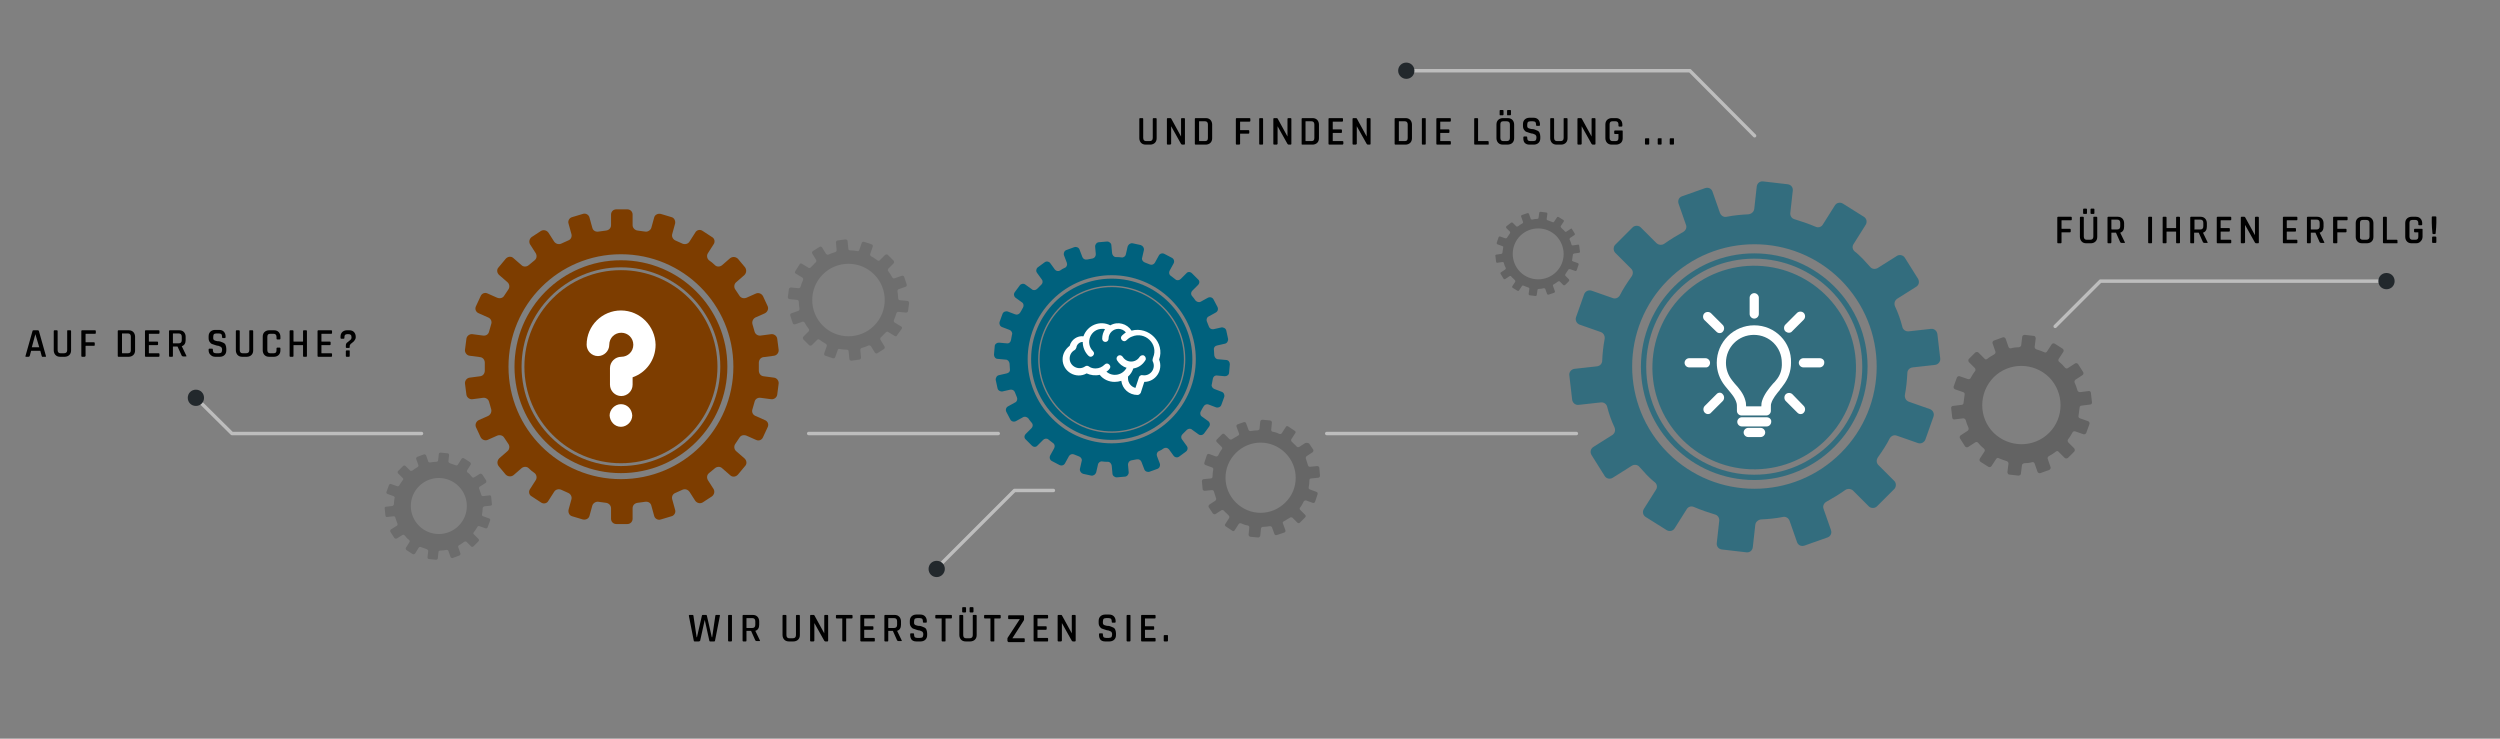 <?xml version="1.0" encoding="UTF-8"?> <!-- Generator: Adobe Illustrator 23.0.3, SVG Export Plug-In . SVG Version: 6.00 Build 0) --> <svg xmlns="http://www.w3.org/2000/svg" xmlns:xlink="http://www.w3.org/1999/xlink" version="1.1" x="0px" y="0px" viewBox="0 0 707 208.9" style="enable-background:new 0 0 707 208.9;" xml:space="preserve"><rect x="0" y="0" width="707" height="208.9" fill="#808080" stroke="none"/> <style type="text/css"> .st0{opacity:0.14;} .st1{opacity:0.23;} .st2{opacity:0.16;} .st3{opacity:0.2;} .st4{opacity:0.6;} .st5{fill:none;stroke:#00617D;stroke-width:1.5;stroke-miterlimit:10;} .st6{fill:#00617D;} .st7{opacity:0.6;fill:#00617D;} .st8{fill:none;stroke:#BDBDBD;stroke-width:0.973;stroke-linecap:round;stroke-linejoin:round;stroke-miterlimit:10;} .st9{fill:#22282C;} .st10{fill:none;stroke:#00617D;stroke-width:2;stroke-miterlimit:10;} .st11{fill:#7D3D00;} .st12{fill:none;stroke:#7D3D00;stroke-width:2;stroke-miterlimit:10;} .st13{fill:#FFFFFF;} </style> <g id="BACKGROUND"> </g> <g id="OBJECTS_1_"> <g> <path class="st0" d="M250.1,97.9l-1.1-1.8c-0.1-0.2-0.1-0.5,0.1-0.7c0.3-0.2,0.5-0.5,0.7-0.7c0.2-0.2,0.5-0.5,0.7-0.7 c0.2-0.2,0.5-0.3,0.7-0.1L253,95c0.3,0.2,0.6,0.1,0.7-0.2L255,93c0.2-0.3,0.1-0.6-0.2-0.7l-1.8-1.1c-0.2-0.1-0.3-0.4-0.2-0.7 c0.3-0.6,0.5-1.3,0.7-1.9c0.1-0.3,0.3-0.4,0.6-0.4l2.1,0.2c0.3,0,0.6-0.2,0.6-0.5l0.3-2.2c0-0.3-0.2-0.6-0.5-0.6l-2.1-0.2 c-0.3,0-0.5-0.3-0.5-0.5c0-0.7-0.1-1.4-0.2-2c0-0.3,0.1-0.5,0.3-0.6l2-0.7c0.3-0.1,0.4-0.4,0.3-0.7l-0.7-2.1 c-0.1-0.3-0.4-0.4-0.7-0.3l-2,0.7c-0.3,0.1-0.5,0-0.7-0.3c-0.3-0.6-0.7-1.2-1.1-1.7c-0.2-0.2-0.1-0.5,0-0.7l1.5-1.5 c0.2-0.2,0.2-0.5,0-0.8l-1.6-1.6c-0.2-0.2-0.5-0.2-0.8,0l-1.5,1.5c-0.2,0.2-0.5,0.2-0.7,0c-0.6-0.4-1.1-0.8-1.7-1.1 c-0.2-0.1-0.4-0.4-0.3-0.7l0.7-2c0.1-0.3,0-0.6-0.3-0.7l-2.1-0.7c-0.3-0.1-0.6,0-0.7,0.3l-0.7,2c-0.1,0.3-0.3,0.4-0.6,0.3 c-0.7-0.1-1.3-0.2-2-0.2c-0.3,0-0.5-0.2-0.5-0.5l-0.2-2.1c0-0.3-0.3-0.5-0.6-0.5l-2.2,0.3c-0.3,0-0.5,0.3-0.5,0.6l0.2,2.1 c0,0.3-0.1,0.5-0.4,0.6c-0.7,0.2-1.3,0.4-1.9,0.7c-0.2,0.1-0.5,0-0.7-0.2l-1.1-1.8c-0.2-0.3-0.5-0.3-0.7-0.2l-1.9,1.2 c-0.3,0.2-0.3,0.5-0.2,0.7l1.1,1.8c0.1,0.2,0.1,0.5-0.1,0.7c-0.3,0.2-0.5,0.5-0.7,0.7c-0.2,0.2-0.5,0.5-0.7,0.7 c-0.2,0.2-0.5,0.3-0.7,0.1l-1.8-1.1c-0.3-0.2-0.6-0.1-0.7,0.2l-1.2,1.9c-0.2,0.3-0.1,0.6,0.2,0.7l1.8,1.1c0.2,0.1,0.3,0.4,0.2,0.7 c-0.3,0.6-0.5,1.3-0.7,1.9c-0.1,0.3-0.3,0.4-0.6,0.4l-2.1-0.2c-0.3,0-0.6,0.2-0.6,0.5l-0.3,2.2c0,0.3,0.2,0.6,0.5,0.6l2.1,0.2 c0.3,0,0.5,0.3,0.5,0.5c0,0.7,0.1,1.4,0.2,2c0,0.3-0.1,0.5-0.3,0.6l-2,0.7c-0.3,0.1-0.4,0.4-0.3,0.7l0.7,2.1 c0.1,0.3,0.4,0.4,0.7,0.3l2-0.7c0.3-0.1,0.5,0,0.7,0.3c0.3,0.6,0.7,1.2,1.1,1.7c0.2,0.2,0.1,0.5,0,0.7l-1.5,1.5 c-0.2,0.2-0.2,0.5,0,0.8l1.6,1.6c0.2,0.2,0.5,0.2,0.8,0l1.5-1.5c0.2-0.2,0.5-0.2,0.7,0c0.6,0.4,1.1,0.8,1.7,1.1 c0.2,0.1,0.4,0.4,0.3,0.7l-0.7,2c-0.1,0.3,0,0.6,0.3,0.7l2.1,0.7c0.3,0.1,0.6,0,0.7-0.3l0.7-2c0.1-0.3,0.3-0.4,0.6-0.3 c0.7,0.1,1.3,0.2,2,0.2c0.3,0,0.5,0.2,0.5,0.5l0.2,2.1c0,0.3,0.3,0.5,0.6,0.5l2.2-0.3c0.3,0,0.5-0.3,0.5-0.6l-0.2-2.1 c0-0.3,0.1-0.5,0.4-0.6c0.7-0.2,1.3-0.4,1.9-0.7c0.2-0.1,0.5,0,0.7,0.2l1.1,1.8c0.2,0.3,0.5,0.3,0.7,0.2l1.9-1.2 C250.2,98.5,250.3,98.2,250.1,97.9z M232.7,92.1c-4-4-4-10.5,0-14.5c4-4,10.5-4,14.5,0c4,4,4,10.5,0,14.5 C243.2,96.1,236.7,96.1,232.7,92.1z"></path> <path class="st1" d="M586.8,102.8l-2,1.3c-0.3,0.2-0.6,0.1-0.8-0.1c-0.3-0.3-0.5-0.6-0.8-0.9s-0.6-0.5-0.9-0.8 c-0.2-0.2-0.3-0.5-0.1-0.8l1.3-2c0.2-0.3,0.1-0.7-0.2-0.9l-2.2-1.4c-0.3-0.2-0.7-0.1-0.9,0.2l-1.3,2c-0.2,0.3-0.5,0.4-0.8,0.2 c-0.7-0.3-1.5-0.6-2.2-0.8c-0.3-0.1-0.5-0.4-0.5-0.7l0.3-2.4c0-0.3-0.2-0.7-0.5-0.7l-2.6-0.3c-0.3,0-0.7,0.2-0.7,0.5l-0.3,2.4 c0,0.3-0.3,0.5-0.6,0.6c-0.8,0-1.6,0.1-2.3,0.3c-0.3,0.1-0.6-0.1-0.7-0.4l-0.8-2.3c-0.1-0.3-0.5-0.5-0.8-0.4l-2.5,0.9 c-0.3,0.1-0.5,0.5-0.4,0.8l0.8,2.3c0.1,0.3,0,0.6-0.3,0.8c-0.7,0.4-1.4,0.8-2,1.3c-0.3,0.2-0.6,0.2-0.8-0.1l-1.7-1.7 c-0.2-0.2-0.6-0.2-0.9,0l-1.8,1.8c-0.2,0.2-0.2,0.6,0,0.9l1.7,1.7c0.2,0.2,0.2,0.6,0.1,0.8c-0.5,0.6-0.9,1.3-1.3,2 c-0.1,0.3-0.5,0.4-0.8,0.3l-2.3-0.8c-0.3-0.1-0.7,0.1-0.8,0.4l-0.9,2.5c-0.1,0.3,0.1,0.7,0.4,0.8l2.3,0.8c0.3,0.1,0.5,0.4,0.4,0.7 c-0.1,0.8-0.2,1.6-0.3,2.3c0,0.3-0.2,0.6-0.6,0.6l-2.4,0.3c-0.3,0-0.6,0.3-0.5,0.7l0.3,2.6c0,0.3,0.3,0.6,0.7,0.5l2.4-0.3 c0.3,0,0.6,0.2,0.7,0.5c0.2,0.8,0.5,1.5,0.8,2.2c0.1,0.3,0,0.6-0.2,0.8l-2,1.3c-0.3,0.2-0.4,0.6-0.2,0.9l1.4,2.2 c0.2,0.3,0.6,0.4,0.9,0.2l2-1.3c0.3-0.2,0.6-0.1,0.8,0.1c0.3,0.3,0.5,0.6,0.8,0.9c0.3,0.3,0.6,0.5,0.9,0.8 c0.2,0.2,0.3,0.5,0.1,0.8l-1.3,2c-0.2,0.3-0.1,0.7,0.2,0.9l2.2,1.4c0.3,0.2,0.7,0.1,0.9-0.2l1.3-2c0.2-0.3,0.5-0.4,0.8-0.2 c0.7,0.3,1.5,0.6,2.2,0.8c0.3,0.1,0.5,0.4,0.5,0.7l-0.3,2.4c0,0.3,0.2,0.7,0.5,0.7l2.6,0.3c0.3,0,0.7-0.2,0.7-0.5l0.3-2.4 c0-0.3,0.3-0.5,0.6-0.6c0.8,0,1.6-0.1,2.3-0.3c0.3-0.1,0.6,0.1,0.7,0.4l0.8,2.3c0.1,0.3,0.5,0.5,0.8,0.4l2.5-0.9 c0.3-0.1,0.5-0.5,0.4-0.8l-0.8-2.3c-0.1-0.3,0-0.6,0.3-0.8c0.7-0.4,1.4-0.8,2-1.3c0.3-0.2,0.6-0.2,0.8,0.1l1.7,1.7 c0.2,0.2,0.6,0.2,0.9,0l1.8-1.8c0.2-0.2,0.2-0.6,0-0.9l-1.7-1.7c-0.2-0.2-0.2-0.6-0.1-0.8c0.5-0.6,0.9-1.3,1.3-2 c0.1-0.3,0.5-0.4,0.8-0.3l2.3,0.8c0.3,0.1,0.7-0.1,0.8-0.4l0.9-2.5c0.1-0.3-0.1-0.7-0.4-0.8l-2.3-0.8c-0.3-0.1-0.5-0.4-0.4-0.7 c0.1-0.8,0.2-1.6,0.3-2.3c0-0.3,0.2-0.6,0.6-0.6l2.4-0.3c0.3,0,0.6-0.3,0.5-0.7l-0.3-2.6c0-0.3-0.3-0.6-0.7-0.5l-2.4,0.3 c-0.3,0-0.6-0.2-0.7-0.5c-0.2-0.8-0.5-1.5-0.8-2.2c-0.1-0.3,0-0.6,0.2-0.8l2-1.3c0.3-0.2,0.4-0.6,0.2-0.9l-1.4-2.2 C587.5,102.7,587.1,102.6,586.8,102.8z M579.5,122.4c-4.3,4.3-11.3,4.3-15.7,0c-4.3-4.3-4.3-11.3,0-15.7c4.3-4.3,11.3-4.3,15.7,0 C583.8,111.1,583.8,118.1,579.5,122.4z"></path> <path class="st2" d="M135.7,134l-1.6,1c-0.2,0.1-0.5,0.1-0.6-0.1c-0.2-0.2-0.4-0.4-0.6-0.7c-0.2-0.2-0.4-0.4-0.7-0.6 c-0.2-0.2-0.2-0.4-0.1-0.6l1-1.6c0.1-0.2,0.1-0.5-0.2-0.7l-1.7-1.1c-0.2-0.1-0.5-0.1-0.7,0.2l-1,1.6c-0.1,0.2-0.4,0.3-0.6,0.2 c-0.6-0.2-1.1-0.4-1.7-0.6c-0.2-0.1-0.4-0.3-0.4-0.5l0.2-1.8c0-0.3-0.2-0.5-0.4-0.5l-2-0.2c-0.3,0-0.5,0.2-0.5,0.4l-0.2,1.8 c0,0.2-0.2,0.4-0.5,0.4c-0.6,0-1.2,0.1-1.8,0.2c-0.2,0-0.5-0.1-0.5-0.3l-0.6-1.7c-0.1-0.2-0.4-0.4-0.6-0.3l-1.9,0.7 c-0.2,0.1-0.4,0.4-0.3,0.6l0.6,1.7c0.1,0.2,0,0.5-0.2,0.6c-0.5,0.3-1,0.6-1.5,1c-0.2,0.1-0.5,0.1-0.6,0l-1.3-1.3 c-0.2-0.2-0.5-0.2-0.7,0l-1.4,1.4c-0.2,0.2-0.2,0.5,0,0.7l1.3,1.3c0.2,0.2,0.2,0.4,0,0.6c-0.4,0.5-0.7,1-1,1.5 c-0.1,0.2-0.4,0.3-0.6,0.2l-1.7-0.6c-0.2-0.1-0.5,0-0.6,0.3l-0.7,1.9c-0.1,0.2,0,0.5,0.3,0.6l1.7,0.6c0.2,0.1,0.4,0.3,0.3,0.5 c-0.1,0.6-0.2,1.2-0.2,1.8c0,0.2-0.2,0.4-0.4,0.5l-1.8,0.2c-0.3,0-0.5,0.3-0.4,0.5l0.2,2c0,0.3,0.3,0.5,0.5,0.4l1.8-0.2 c0.2,0,0.5,0.1,0.5,0.4c0.2,0.6,0.4,1.2,0.6,1.7c0.1,0.2,0,0.5-0.2,0.6l-1.6,1c-0.2,0.1-0.3,0.4-0.2,0.7l1.1,1.7 c0.1,0.2,0.4,0.3,0.7,0.2l1.6-1c0.2-0.1,0.5-0.1,0.6,0.1c0.2,0.2,0.4,0.4,0.6,0.7c0.2,0.2,0.4,0.4,0.7,0.6 c0.2,0.2,0.2,0.4,0.1,0.6l-1,1.6c-0.1,0.2-0.1,0.5,0.2,0.7l1.7,1.1c0.2,0.1,0.5,0.1,0.7-0.2l1-1.6c0.1-0.2,0.4-0.3,0.6-0.2 c0.6,0.2,1.1,0.4,1.7,0.6c0.2,0.1,0.4,0.3,0.4,0.5l-0.2,1.8c0,0.3,0.2,0.5,0.4,0.5l2,0.2c0.3,0,0.5-0.2,0.5-0.4l0.2-1.8 c0-0.2,0.2-0.4,0.5-0.4c0.6,0,1.2-0.1,1.8-0.2c0.2,0,0.5,0.1,0.5,0.3l0.6,1.7c0.1,0.2,0.4,0.4,0.6,0.3l1.9-0.7 c0.2-0.1,0.4-0.4,0.3-0.6l-0.6-1.7c-0.1-0.2,0-0.5,0.2-0.6c0.5-0.3,1-0.6,1.5-1c0.2-0.1,0.5-0.1,0.6,0l1.3,1.3 c0.2,0.2,0.5,0.2,0.7,0l1.4-1.4c0.2-0.2,0.2-0.5,0-0.7l-1.3-1.3c-0.2-0.2-0.2-0.4,0-0.6c0.4-0.5,0.7-1,1-1.5 c0.1-0.2,0.4-0.3,0.6-0.2l1.7,0.6c0.2,0.1,0.5,0,0.6-0.3l0.7-1.9c0.1-0.2,0-0.5-0.3-0.6l-1.7-0.6c-0.2-0.1-0.4-0.3-0.3-0.5 c0.1-0.6,0.2-1.2,0.2-1.8c0-0.2,0.2-0.4,0.4-0.5l1.8-0.2c0.3,0,0.5-0.3,0.4-0.5l-0.2-2c0-0.3-0.3-0.5-0.5-0.4l-1.8,0.2 c-0.2,0-0.5-0.1-0.5-0.4c-0.2-0.6-0.4-1.2-0.6-1.7c-0.1-0.2,0-0.5,0.2-0.6l1.6-1c0.2-0.1,0.3-0.4,0.2-0.7l-1.1-1.7 C136.2,134,135.9,133.9,135.7,134z M129.7,148.7c-3.1,3.1-8.1,3.1-11.2,0c-3.1-3.1-3.1-8.1,0-11.2c3.1-3.1,8.1-3.1,11.2,0 C132.8,140.6,132.8,145.6,129.7,148.7z"></path> <path class="st3" d="M369.1,125.3l-1.7,1.1c-0.2,0.1-0.5,0.1-0.7-0.1c-0.2-0.2-0.4-0.5-0.7-0.7c-0.2-0.2-0.5-0.5-0.7-0.7 c-0.2-0.2-0.2-0.5-0.1-0.7l1.1-1.7c0.2-0.2,0.1-0.6-0.2-0.7l-1.8-1.2c-0.2-0.2-0.6-0.1-0.7,0.2l-1.1,1.7c-0.1,0.2-0.4,0.3-0.7,0.2 c-0.6-0.3-1.2-0.5-1.9-0.6c-0.3-0.1-0.4-0.3-0.4-0.6l0.2-2c0-0.3-0.2-0.5-0.5-0.6l-2.2-0.2c-0.3,0-0.5,0.2-0.6,0.5l-0.2,2 c0,0.3-0.2,0.4-0.5,0.5c-0.7,0-1.3,0.1-2,0.2c-0.3,0-0.5-0.1-0.6-0.3l-0.7-1.9c-0.1-0.3-0.4-0.4-0.7-0.3L350,120 c-0.3,0.1-0.4,0.4-0.3,0.7l0.7,1.9c0.1,0.2,0,0.5-0.3,0.6c-0.6,0.3-1.1,0.7-1.7,1c-0.2,0.2-0.5,0.1-0.7,0l-1.4-1.4 c-0.2-0.2-0.5-0.2-0.7,0l-1.5,1.5c-0.2,0.2-0.2,0.5,0,0.7l1.4,1.4c0.2,0.2,0.2,0.5,0,0.7c-0.4,0.5-0.7,1.1-1,1.7 c-0.1,0.2-0.4,0.3-0.6,0.3l-1.9-0.7c-0.3-0.1-0.6,0-0.7,0.3l-0.7,2.1c-0.1,0.3,0,0.6,0.3,0.7l1.9,0.7c0.2,0.1,0.4,0.3,0.3,0.6 c-0.1,0.6-0.2,1.3-0.2,2c0,0.3-0.2,0.5-0.5,0.5l-2,0.2c-0.3,0-0.5,0.3-0.5,0.6l0.2,2.2c0,0.3,0.3,0.5,0.6,0.5l2-0.2 c0.3,0,0.5,0.1,0.6,0.4c0.2,0.6,0.4,1.2,0.6,1.9c0.1,0.2,0,0.5-0.2,0.7l-1.7,1.1c-0.2,0.2-0.3,0.5-0.2,0.7l1.2,1.8 c0.2,0.2,0.5,0.3,0.7,0.2l1.7-1.1c0.2-0.1,0.5-0.1,0.7,0.1c0.2,0.2,0.4,0.5,0.7,0.7c0.2,0.2,0.5,0.5,0.7,0.7 c0.2,0.2,0.2,0.5,0.1,0.7l-1.1,1.7c-0.2,0.2-0.1,0.6,0.2,0.7l1.8,1.2c0.2,0.2,0.6,0.1,0.7-0.2l1.1-1.7c0.1-0.2,0.4-0.3,0.7-0.2 c0.6,0.3,1.2,0.5,1.9,0.6c0.3,0.1,0.4,0.3,0.4,0.6l-0.2,2c0,0.3,0.2,0.5,0.5,0.6l2.2,0.2c0.3,0,0.5-0.2,0.6-0.5l0.2-2 c0-0.3,0.2-0.4,0.5-0.5c0.7,0,1.3-0.1,2-0.2c0.3,0,0.5,0.1,0.6,0.3l0.7,1.9c0.1,0.3,0.4,0.4,0.7,0.3l2.1-0.7 c0.3-0.1,0.4-0.4,0.3-0.7l-0.7-1.9c-0.1-0.2,0-0.5,0.3-0.6c0.6-0.3,1.1-0.7,1.7-1c0.2-0.2,0.5-0.1,0.7,0l1.4,1.4 c0.2,0.2,0.5,0.2,0.7,0l1.5-1.5c0.2-0.2,0.2-0.5,0-0.7l-1.4-1.4c-0.2-0.2-0.2-0.5,0-0.7c0.4-0.5,0.7-1.1,1-1.7 c0.1-0.2,0.4-0.3,0.6-0.3l1.9,0.7c0.3,0.1,0.6,0,0.7-0.3l0.7-2.1c0.1-0.3,0-0.6-0.3-0.7l-1.9-0.7c-0.2-0.1-0.4-0.3-0.3-0.6 c0.1-0.6,0.2-1.3,0.2-2c0-0.3,0.2-0.5,0.5-0.5l2-0.2c0.3,0,0.5-0.3,0.5-0.6l-0.2-2.2c0-0.3-0.3-0.5-0.6-0.5l-2,0.2 c-0.3,0-0.5-0.1-0.6-0.4c-0.2-0.6-0.4-1.2-0.6-1.9c-0.1-0.2,0-0.5,0.2-0.7l1.7-1.1c0.2-0.2,0.3-0.5,0.2-0.7l-1.2-1.8 C369.7,125.2,369.4,125.2,369.1,125.3z M363.5,142.1c-3.9,3.9-10.1,3.9-14,0c-3.9-3.9-3.9-10.1,0-14c3.9-3.9,10.1-3.9,14,0 C367.4,132,367.4,138.3,363.5,142.1z"></path> <path class="st1" d="M444.2,64.7l-1.2,0.8c-0.2,0.1-0.4,0.1-0.5-0.1c-0.2-0.2-0.3-0.4-0.5-0.5c-0.2-0.2-0.3-0.3-0.5-0.5 c-0.1-0.1-0.2-0.3-0.1-0.5l0.8-1.2c0.1-0.2,0.1-0.4-0.1-0.5l-1.3-0.8c-0.2-0.1-0.4-0.1-0.5,0.1l-0.8,1.2c-0.1,0.2-0.3,0.2-0.5,0.1 c-0.4-0.2-0.9-0.3-1.3-0.5c-0.2,0-0.3-0.2-0.3-0.4l0.2-1.4c0-0.2-0.1-0.4-0.3-0.4l-1.6-0.2c-0.2,0-0.4,0.1-0.4,0.3l-0.2,1.4 c0,0.2-0.2,0.3-0.4,0.3c-0.5,0-1,0.1-1.4,0.2c-0.2,0-0.4-0.1-0.4-0.2l-0.5-1.4c-0.1-0.2-0.3-0.3-0.5-0.2l-1.5,0.5 c-0.2,0.1-0.3,0.3-0.2,0.5l0.5,1.4c0.1,0.2,0,0.4-0.2,0.5c-0.4,0.2-0.8,0.5-1.2,0.8c-0.2,0.1-0.4,0.1-0.5,0l-1-1 c-0.1-0.1-0.4-0.1-0.5,0L426,64c-0.1,0.1-0.1,0.4,0,0.5l1,1c0.1,0.1,0.1,0.3,0,0.5c-0.3,0.4-0.5,0.8-0.8,1.2 c-0.1,0.2-0.3,0.2-0.5,0.2l-1.4-0.5c-0.2-0.1-0.4,0-0.5,0.2l-0.5,1.5c-0.1,0.2,0,0.4,0.2,0.5l1.4,0.5c0.2,0.1,0.3,0.2,0.2,0.4 c-0.1,0.5-0.1,0.9-0.2,1.4c0,0.2-0.1,0.3-0.3,0.4l-1.4,0.2c-0.2,0-0.4,0.2-0.3,0.4l0.2,1.6c0,0.2,0.2,0.4,0.4,0.3l1.4-0.2 c0.2,0,0.4,0.1,0.4,0.3c0.1,0.5,0.3,0.9,0.5,1.3c0.1,0.2,0,0.4-0.1,0.5l-1.2,0.8c-0.2,0.1-0.2,0.3-0.1,0.5l0.8,1.3 c0.1,0.2,0.3,0.2,0.5,0.1l1.2-0.8c0.2-0.1,0.4-0.1,0.5,0.1c0.2,0.2,0.3,0.4,0.5,0.5c0.2,0.2,0.3,0.3,0.5,0.5 c0.1,0.1,0.2,0.3,0.1,0.5l-0.8,1.2c-0.1,0.2-0.1,0.4,0.1,0.5l1.3,0.8c0.2,0.1,0.4,0.1,0.5-0.1l0.8-1.2c0.1-0.2,0.3-0.2,0.5-0.1 c0.4,0.2,0.9,0.3,1.3,0.5c0.2,0,0.3,0.2,0.3,0.4l-0.2,1.4c0,0.2,0.1,0.4,0.3,0.4l1.6,0.2c0.2,0,0.4-0.1,0.4-0.3l0.2-1.4 c0-0.2,0.2-0.3,0.4-0.3c0.5,0,1-0.1,1.4-0.2c0.2,0,0.4,0.1,0.4,0.2l0.5,1.4c0.1,0.2,0.3,0.3,0.5,0.2l1.5-0.5 c0.2-0.1,0.3-0.3,0.2-0.5l-0.5-1.4c-0.1-0.2,0-0.4,0.2-0.5c0.4-0.2,0.8-0.5,1.2-0.8c0.2-0.1,0.4-0.1,0.5,0l1,1 c0.1,0.1,0.4,0.1,0.5,0l1.1-1.1c0.1-0.1,0.1-0.4,0-0.5l-1-1c-0.1-0.1-0.1-0.3,0-0.5c0.3-0.4,0.5-0.8,0.8-1.2 c0.1-0.2,0.3-0.2,0.5-0.2l1.4,0.5c0.2,0.1,0.4,0,0.5-0.2l0.5-1.5c0.1-0.2,0-0.4-0.2-0.5l-1.4-0.5c-0.2-0.1-0.3-0.2-0.2-0.4 c0.1-0.5,0.1-0.9,0.2-1.4c0-0.2,0.1-0.3,0.3-0.4l1.4-0.2c0.2,0,0.4-0.2,0.3-0.4l-0.2-1.6c0-0.2-0.2-0.4-0.4-0.3l-1.4,0.2 c-0.2,0-0.4-0.1-0.4-0.3c-0.1-0.5-0.3-0.9-0.5-1.3c-0.1-0.2,0-0.4,0.1-0.5l1.2-0.8c0.2-0.1,0.2-0.3,0.1-0.5l-0.8-1.3 C444.6,64.6,444.4,64.6,444.2,64.7z M440.1,76.9c-2.8,2.8-7.4,2.8-10.2,0c-2.8-2.8-2.8-7.4,0-10.2c2.8-2.8,7.4-2.8,10.2,0 C442.9,69.6,442.9,74.1,440.1,76.9z"></path> </g> <g> <g class="st4"> <circle class="st5" cx="496.1" cy="103.7" r="31.3"></circle> </g> <g class="st4"> <ellipse transform="matrix(3.453146e-02 -0.999 0.999 3.453146e-02 375.359 595.962)" class="st6" cx="496.1" cy="103.7" rx="28.8" ry="28.8"></ellipse> </g> <path class="st7" d="M536.4,72.4l-5.4,3.4c-0.7,0.4-1.6,0.3-2.1-0.3c-0.7-0.8-1.4-1.5-2.1-2.3c-0.7-0.7-1.5-1.5-2.3-2.1 c-0.6-0.5-0.8-1.4-0.3-2.1l3.4-5.4c0.5-0.8,0.3-1.8-0.5-2.3l-5.9-3.7c-0.8-0.5-1.8-0.3-2.3,0.5l-3.4,5.4c-0.4,0.7-1.3,1-2.1,0.6 c-1.9-0.8-3.9-1.5-5.9-2.1c-0.8-0.2-1.3-1-1.2-1.8l0.7-6.3c0.1-0.9-0.5-1.7-1.5-1.8l-6.9-0.8c-0.9-0.1-1.7,0.5-1.8,1.5l-0.7,6.3 c-0.1,0.8-0.8,1.4-1.6,1.5c-2.1,0.1-4.2,0.3-6.2,0.7c-0.8,0.2-1.6-0.3-1.9-1.1l-2.1-6c-0.3-0.9-1.2-1.3-2.1-1l-6.5,2.3 c-0.9,0.3-1.3,1.2-1,2.1l2.1,6c0.3,0.8-0.1,1.6-0.8,2c-1.8,1-3.6,2.1-5.3,3.3c-0.7,0.5-1.6,0.4-2.2-0.1l-4.5-4.5 c-0.6-0.6-1.7-0.6-2.3,0l-4.9,4.9c-0.6,0.6-0.6,1.7,0,2.3l4.5,4.5c0.6,0.6,0.6,1.5,0.1,2.2c-1.2,1.7-2.4,3.5-3.3,5.3 c-0.4,0.7-1.2,1.1-2,0.8l-6-2.1c-0.9-0.3-1.8,0.2-2.1,1l-2.3,6.5c-0.3,0.9,0.2,1.8,1,2.1l6,2.1c0.8,0.3,1.2,1.1,1.1,1.9 c-0.4,2.1-0.6,4.1-0.7,6.2c0,0.8-0.6,1.5-1.5,1.6l-6.3,0.7c-0.9,0.1-1.6,0.9-1.5,1.8l0.8,6.9c0.1,0.9,0.9,1.6,1.8,1.5l6.3-0.7 c0.8-0.1,1.6,0.4,1.8,1.2c0.5,2,1.2,4,2.1,5.9c0.3,0.8,0.1,1.6-0.6,2.1l-5.4,3.4c-0.8,0.5-1,1.5-0.5,2.3l3.7,5.9 c0.5,0.8,1.5,1,2.3,0.5l5.4-3.4c0.7-0.4,1.6-0.3,2.1,0.3c0.7,0.8,1.4,1.5,2.1,2.3c0.7,0.7,1.5,1.5,2.3,2.1 c0.6,0.5,0.8,1.4,0.3,2.1l-3.4,5.4c-0.5,0.8-0.3,1.8,0.5,2.3l5.9,3.7c0.8,0.5,1.8,0.3,2.3-0.5l3.4-5.4c0.4-0.7,1.3-1,2.1-0.6 c1.9,0.8,3.9,1.5,5.9,2.1c0.8,0.2,1.3,1,1.2,1.8l-0.7,6.3c-0.1,0.9,0.5,1.7,1.5,1.8l6.9,0.8c0.9,0.1,1.7-0.5,1.8-1.5l0.7-6.3 c0.1-0.8,0.8-1.4,1.6-1.5c2.1-0.1,4.2-0.3,6.2-0.7c0.8-0.2,1.6,0.3,1.9,1.1l2.1,6c0.3,0.9,1.2,1.3,2.1,1l6.5-2.3 c0.9-0.3,1.3-1.2,1-2.1l-2.1-6c-0.3-0.8,0.1-1.6,0.8-2c1.8-1,3.6-2.1,5.3-3.3c0.7-0.5,1.6-0.4,2.2,0.1l4.5,4.5 c0.6,0.6,1.7,0.6,2.3,0l4.9-4.9c0.6-0.6,0.6-1.7,0-2.3l-4.5-4.5c-0.6-0.6-0.6-1.5-0.1-2.2c1.2-1.7,2.4-3.5,3.3-5.3 c0.4-0.7,1.2-1.1,2-0.8l6,2.1c0.9,0.3,1.8-0.2,2.1-1l2.3-6.5c0.3-0.9-0.2-1.8-1-2.1l-6-2.1c-0.8-0.3-1.2-1.1-1.1-1.9 c0.4-2.1,0.6-4.1,0.7-6.2c0-0.8,0.6-1.5,1.5-1.6l6.3-0.7c0.9-0.1,1.6-0.9,1.5-1.8l-0.8-6.9c-0.1-0.9-0.9-1.6-1.8-1.5l-6.3,0.7 c-0.8,0.1-1.6-0.4-1.8-1.2c-0.5-2-1.2-4-2.1-5.9c-0.3-0.8-0.1-1.6,0.6-2.1l5.4-3.4c0.8-0.5,1-1.5,0.5-2.3l-3.7-5.9 C538.2,72.1,537.1,71.9,536.4,72.4z M520.6,128.1c-13.5,13.5-35.4,13.5-48.9,0c-13.5-13.5-13.5-35.4,0-48.9 c13.5-13.5,35.4-13.5,48.9,0C534.1,92.8,534.1,114.6,520.6,128.1z"></path> </g> <g> <path d="M582.8,68.8H582c-0.1,0-0.2-0.1-0.2-0.2v-7.1c0-0.1,0.1-0.2,0.2-0.2h3.7c0.1,0,0.2,0.1,0.2,0.2v0.6c0,0.1-0.1,0.2-0.2,0.2 h-2.6c-0.1,0-0.1,0-0.1,0.1v2.2c0,0.1,0,0.1,0.1,0.1h2.3c0.1,0,0.2,0.1,0.2,0.2v0.6c0,0.1-0.1,0.2-0.2,0.2h-2.3 c-0.1,0-0.1,0-0.1,0.1v2.8C583,68.7,582.9,68.8,582.8,68.8z"></path> <path d="M592.2,61.3h0.7c0.1,0,0.2,0.1,0.2,0.2V67c0,0.6-0.2,1-0.5,1.3c-0.3,0.3-0.8,0.5-1.3,0.5h-1.3c-0.6,0-1-0.2-1.3-0.5 c-0.3-0.3-0.5-0.8-0.5-1.3v-5.5c0-0.1,0.1-0.2,0.2-0.2h0.7c0.1,0,0.2,0.1,0.2,0.2v5.4c0,0.6,0.3,0.9,0.8,0.9h1 c0.6,0,0.9-0.3,0.9-0.9v-5.4C592,61.3,592.1,61.3,592.2,61.3z M589.1,60.3v-1.1c0-0.1,0.1-0.2,0.2-0.2h0.7c0.1,0,0.2,0.1,0.2,0.2 v1.1c0,0.1-0.1,0.2-0.2,0.2h-0.7C589.2,60.5,589.1,60.4,589.1,60.3z M591.2,60.3v-1.1c0-0.1,0.1-0.2,0.2-0.2h0.7 c0.1,0,0.2,0.1,0.2,0.2v1.1c0,0.1-0.1,0.2-0.2,0.2h-0.7C591.3,60.5,591.2,60.4,591.2,60.3z"></path> <path d="M596.9,68.8h-0.7c-0.1,0-0.2-0.1-0.2-0.2v-7.1c0-0.1,0.1-0.2,0.2-0.2h2.7c0.6,0,1,0.2,1.3,0.5c0.3,0.3,0.5,0.8,0.5,1.3v1 c0,0.9-0.4,1.5-1.1,1.7v0l1.3,2.7c0.1,0.2,0,0.2-0.2,0.2H600c-0.2,0-0.3-0.1-0.4-0.2l-1.2-2.7h-1.2c-0.1,0-0.1,0-0.1,0.1v2.6 C597.1,68.7,597,68.8,596.9,68.8z M597.2,64.9h1.5c0.6,0,0.9-0.3,0.9-0.9v-1c0-0.6-0.3-0.9-0.9-0.9h-1.5c-0.1,0-0.1,0-0.1,0.1v2.5 C597.1,64.9,597.2,64.9,597.2,64.9z"></path> <path d="M608.6,61.5v7.1c0,0.1-0.1,0.2-0.2,0.2h-0.7c-0.1,0-0.2-0.1-0.2-0.2v-7.1c0-0.1,0.1-0.2,0.2-0.2h0.7 C608.5,61.3,608.6,61.3,608.6,61.5z"></path> <path d="M612.5,68.8h-0.7c-0.1,0-0.2-0.1-0.2-0.2v-7.1c0-0.1,0.1-0.2,0.2-0.2h0.7c0.1,0,0.2,0.1,0.2,0.2v2.9c0,0.1,0,0.1,0.1,0.1 h2.5c0.1,0,0.1,0,0.1-0.1v-2.9c0-0.1,0.1-0.2,0.2-0.2h0.7c0.1,0,0.2,0.1,0.2,0.2v7.1c0,0.1-0.1,0.2-0.2,0.2h-0.7 c-0.1,0-0.2-0.1-0.2-0.2v-3c0-0.1,0-0.1-0.1-0.1h-2.5c-0.1,0-0.1,0-0.1,0.1v3C612.7,68.7,612.6,68.8,612.5,68.8z"></path> <path d="M620.3,68.8h-0.7c-0.1,0-0.2-0.1-0.2-0.2v-7.1c0-0.1,0.1-0.2,0.2-0.2h2.7c0.6,0,1,0.2,1.3,0.5c0.3,0.3,0.5,0.8,0.5,1.3v1 c0,0.9-0.4,1.5-1.1,1.7v0l1.3,2.7c0.1,0.2,0,0.2-0.2,0.2h-0.7c-0.2,0-0.3-0.1-0.4-0.2l-1.2-2.7h-1.2c-0.1,0-0.1,0-0.1,0.1v2.6 C620.5,68.7,620.5,68.8,620.3,68.8z M620.7,64.9h1.5c0.6,0,0.9-0.3,0.9-0.9v-1c0-0.6-0.3-0.9-0.9-0.9h-1.5c-0.1,0-0.1,0-0.1,0.1 v2.5C620.5,64.9,620.6,64.9,620.7,64.9z"></path> <path d="M630.8,68.8h-3.7c-0.1,0-0.2-0.1-0.2-0.2v-7.1c0-0.1,0.1-0.2,0.2-0.2h3.7c0.1,0,0.2,0.1,0.2,0.2v0.6 c0,0.1-0.1,0.2-0.2,0.2h-2.7c-0.1,0-0.1,0-0.1,0.1v2c0,0.1,0,0.1,0.1,0.1h2.3c0.1,0,0.2,0.1,0.2,0.2v0.6c0,0.1-0.1,0.2-0.2,0.2 h-2.3c-0.1,0-0.1,0-0.1,0.1v2.1c0,0.1,0,0.1,0.1,0.1h2.7c0.1,0,0.2,0.1,0.2,0.2v0.6C631,68.7,630.9,68.8,630.8,68.8z"></path> <path d="M634.6,68.8h-0.7c-0.1,0-0.2-0.1-0.2-0.2v-7.1c0-0.1,0.1-0.2,0.2-0.2h0.7c0.1,0,0.2,0,0.3,0.1l2.8,5.1h0v-5 c0-0.1,0.1-0.2,0.2-0.2h0.7c0.1,0,0.2,0.1,0.2,0.2v7.1c0,0.1-0.1,0.2-0.2,0.2h-0.6c-0.1,0-0.2-0.1-0.3-0.2l-2.8-5h0v5 C634.8,68.7,634.7,68.8,634.6,68.8z"></path> <path d="M649.5,68.8h-3.7c-0.1,0-0.2-0.1-0.2-0.2v-7.1c0-0.1,0.1-0.2,0.2-0.2h3.7c0.1,0,0.2,0.1,0.2,0.2v0.6 c0,0.1-0.1,0.2-0.2,0.2h-2.7c-0.1,0-0.1,0-0.1,0.1v2c0,0.1,0,0.1,0.1,0.1h2.3c0.1,0,0.2,0.1,0.2,0.2v0.6c0,0.1-0.1,0.2-0.2,0.2 h-2.3c-0.1,0-0.1,0-0.1,0.1v2.1c0,0.1,0,0.1,0.1,0.1h2.7c0.1,0,0.2,0.1,0.2,0.2v0.6C649.7,68.7,649.6,68.8,649.5,68.8z"></path> <path d="M653.3,68.8h-0.7c-0.1,0-0.2-0.1-0.2-0.2v-7.1c0-0.1,0.1-0.2,0.2-0.2h2.7c0.6,0,1,0.2,1.3,0.5c0.3,0.3,0.5,0.8,0.5,1.3v1 c0,0.9-0.4,1.5-1.1,1.7v0l1.3,2.7c0.1,0.2,0,0.2-0.2,0.2h-0.7c-0.2,0-0.3-0.1-0.4-0.2l-1.2-2.7h-1.2c-0.1,0-0.1,0-0.1,0.1v2.6 C653.5,68.7,653.4,68.8,653.3,68.8z M653.6,64.9h1.5c0.6,0,0.9-0.3,0.9-0.9v-1c0-0.6-0.3-0.9-0.9-0.9h-1.5c-0.1,0-0.1,0-0.1,0.1 v2.5C653.5,64.9,653.5,64.9,653.6,64.9z"></path> <path d="M660.8,68.8H660c-0.1,0-0.2-0.1-0.2-0.2v-7.1c0-0.1,0.1-0.2,0.2-0.2h3.7c0.1,0,0.2,0.1,0.2,0.2v0.6c0,0.1-0.1,0.2-0.2,0.2 h-2.6c-0.1,0-0.1,0-0.1,0.1v2.2c0,0.1,0,0.1,0.1,0.1h2.3c0.1,0,0.2,0.1,0.2,0.2v0.6c0,0.1-0.1,0.2-0.2,0.2h-2.3 c-0.1,0-0.1,0-0.1,0.1v2.8C661,68.7,660.9,68.8,660.8,68.8z"></path> <path d="M669.3,68.8H668c-0.6,0-1-0.2-1.3-0.5c-0.3-0.3-0.5-0.8-0.5-1.3v-3.9c0-0.6,0.2-1,0.5-1.3c0.3-0.3,0.8-0.5,1.3-0.5h1.4 c0.6,0,1,0.2,1.3,0.5c0.3,0.3,0.5,0.8,0.5,1.3V67c0,0.6-0.2,1-0.5,1.3C670.4,68.6,669.9,68.8,669.3,68.8z M668.2,67.8h1 c0.6,0,0.9-0.3,0.9-0.9v-3.8c0-0.6-0.3-0.9-0.9-0.9h-1c-0.6,0-0.8,0.3-0.8,0.9v3.8C667.3,67.5,667.6,67.8,668.2,67.8z"></path> <path d="M677.9,68.8h-3.8c-0.1,0-0.2-0.1-0.2-0.2v-7.1c0-0.1,0.1-0.2,0.2-0.2h0.7c0.1,0,0.2,0.1,0.2,0.2v6.2c0,0.1,0,0.1,0.1,0.1 h2.7c0.1,0,0.2,0.1,0.2,0.2v0.6C678.1,68.7,678,68.8,677.9,68.8z"></path> <path d="M683.3,68.8H682c-0.6,0-1-0.2-1.3-0.5c-0.3-0.3-0.5-0.8-0.5-1.3v-3.9c0-0.6,0.2-1,0.5-1.3c0.3-0.3,0.8-0.5,1.3-0.5h1.2 c0.6,0,1,0.2,1.3,0.5c0.3,0.3,0.5,0.8,0.5,1.3v0.4c0,0.1-0.1,0.2-0.2,0.2h-0.7c-0.1,0-0.2-0.1-0.2-0.2v-0.4c0-0.6-0.3-0.9-0.8-0.9 h-0.9c-0.6,0-0.8,0.3-0.8,0.9v3.8c0,0.6,0.3,0.9,0.8,0.9h0.9c0.6,0,0.8-0.3,0.8-0.9v-1.1c0-0.1,0-0.1-0.1-0.1h-0.9 c-0.1,0-0.2-0.1-0.2-0.2v-0.6c0-0.1,0.1-0.2,0.2-0.2h2c0.2,0,0.2,0.1,0.2,0.2v2c0,0.6-0.2,1-0.5,1.3 C684.3,68.6,683.8,68.8,683.3,68.8z"></path> <path d="M687.7,63v-1.6c0-0.1,0.1-0.2,0.2-0.2h0.9c0.1,0,0.2,0.1,0.2,0.2V63c0,0.9-0.1,1.9-0.2,3c0,0.1-0.1,0.2-0.2,0.2h-0.5 c-0.1,0-0.2-0.1-0.2-0.2C687.8,64.9,687.7,63.9,687.7,63z M689,67.1v1.4c0,0.1-0.1,0.2-0.2,0.2H688c-0.1,0-0.2-0.1-0.2-0.2v-1.4 c0-0.1,0.1-0.2,0.2-0.2h0.8C688.9,67,689,67,689,67.1z"></path> </g> <g> <polyline class="st8" points="581.2,92.3 594,79.5 675,79.5 "></polyline> <path class="st9" d="M677.2,79.5c0-1.3-1-2.3-2.3-2.3s-2.3,1-2.3,2.3s1,2.3,2.3,2.3S677.2,80.8,677.2,79.5z"></path> </g> <g> <path class="st6" d="M335.6,126.1l-1.3-1.8c-0.4-0.5-0.3-1.1,0.1-1.5c0.2-0.2,0.4-0.4,0.6-0.6c0.2-0.2,0.4-0.4,0.6-0.6 c0.4-0.4,1.1-0.5,1.5-0.1l1.8,1.3c0.5,0.4,1.2,0.3,1.6-0.2l1.4-1.9c0.4-0.5,0.3-1.2-0.2-1.6l-1.8-1.3c-0.5-0.3-0.6-1-0.3-1.5 c0.3-0.5,0.5-1,0.8-1.4c0.3-0.5,0.9-0.7,1.4-0.5l2.1,0.8c0.6,0.2,1.3-0.1,1.5-0.7l0.8-2.2c0.2-0.6-0.1-1.3-0.7-1.5l-2.1-0.8 c-0.5-0.2-0.9-0.8-0.7-1.3c0.1-0.5,0.2-1.1,0.3-1.6c0.1-0.6,0.6-1,1.2-0.9l2.2,0.2c0.6,0,1.2-0.4,1.2-1.1l0.2-2.3 c0-0.6-0.4-1.2-1.1-1.2l-2.2-0.2c-0.6,0-1-0.5-1.1-1.1c0-0.5-0.1-1.1-0.1-1.6c-0.1-0.6,0.3-1.1,0.9-1.2l2.2-0.5 c0.6-0.1,1-0.8,0.9-1.4l-0.5-2.3c-0.1-0.6-0.8-1-1.4-0.9l-2.2,0.5c-0.6,0.1-1.1-0.2-1.3-0.7c-0.2-0.5-0.4-1-0.6-1.5 c-0.2-0.5,0-1.2,0.5-1.4l2-1.1c0.6-0.3,0.8-1,0.5-1.6l-1.1-2.1c-0.3-0.6-1-0.8-1.6-0.5l-2,1.1c-0.5,0.3-1.1,0.1-1.5-0.3 c-0.3-0.4-0.6-0.9-1-1.3c-0.4-0.5-0.3-1.1,0.1-1.5l1.6-1.6c0.5-0.5,0.5-1.2,0-1.6l-1.7-1.7c-0.5-0.5-1.2-0.5-1.6,0l-1.6,1.6 c-0.4,0.4-1.1,0.5-1.5,0.1c-0.4-0.3-0.9-0.7-1.3-1c-0.5-0.3-0.6-1-0.3-1.5l1.1-2c0.3-0.6,0.1-1.3-0.5-1.6l-2.1-1.1 c-0.6-0.3-1.3-0.1-1.6,0.5l-1.1,2c-0.3,0.5-0.9,0.7-1.4,0.5c-0.5-0.2-1-0.4-1.5-0.6c-0.5-0.2-0.9-0.8-0.7-1.3l0.5-2.2 c0.1-0.6-0.3-1.2-0.9-1.4l-2.3-0.5c-0.6-0.1-1.2,0.3-1.4,0.9l-0.5,2.2c-0.1,0.6-0.7,1-1.2,0.9c-0.5-0.1-1.1-0.1-1.6-0.1 c-0.6,0-1-0.5-1.1-1.1l-0.2-2.2c0-0.6-0.6-1.1-1.2-1.1l-2.3,0.2c-0.6,0-1.1,0.6-1.1,1.2l0.2,2.2c0,0.6-0.4,1.1-0.9,1.2 c-0.5,0.1-1.1,0.2-1.6,0.3c-0.6,0.1-1.1-0.2-1.3-0.7l-0.8-2.1c-0.2-0.6-0.9-0.9-1.5-0.7l-2.2,0.8c-0.6,0.2-0.9,0.9-0.7,1.5 l0.8,2.1c0.2,0.5,0,1.2-0.5,1.4c-0.5,0.2-1,0.5-1.4,0.8c-0.5,0.3-1.1,0.2-1.5-0.3l-1.3-1.8c-0.4-0.5-1.1-0.6-1.6-0.2l-1.9,1.4 c-0.5,0.4-0.6,1.1-0.2,1.6l1.3,1.8c0.4,0.5,0.3,1.1-0.1,1.5c-0.2,0.2-0.4,0.4-0.6,0.6c-0.2,0.2-0.4,0.4-0.6,0.6 c-0.4,0.4-1.1,0.5-1.5,0.1l-1.8-1.3c-0.5-0.4-1.2-0.3-1.6,0.2l-1.4,1.9c-0.4,0.5-0.3,1.2,0.2,1.6l1.8,1.3c0.5,0.3,0.6,1,0.3,1.5 c-0.3,0.5-0.5,1-0.8,1.4c-0.3,0.5-0.9,0.7-1.4,0.5l-2.1-0.8c-0.6-0.2-1.3,0.1-1.5,0.7l-0.8,2.2c-0.2,0.6,0.1,1.3,0.7,1.5l2.1,0.8 c0.5,0.2,0.9,0.8,0.7,1.3c-0.1,0.5-0.2,1.1-0.3,1.6c-0.1,0.6-0.6,1-1.2,0.9l-2.2-0.2c-0.6,0-1.2,0.4-1.2,1.1l-0.2,2.3 c0,0.6,0.4,1.2,1.1,1.2l2.2,0.2c0.6,0,1,0.5,1.1,1.1c0,0.5,0.1,1.1,0.1,1.6c0.1,0.6-0.3,1.1-0.9,1.2l-2.2,0.5 c-0.6,0.1-1,0.8-0.9,1.4l0.5,2.3c0.1,0.6,0.8,1,1.4,0.9l2.2-0.5c0.6-0.1,1.1,0.2,1.3,0.7c0.2,0.5,0.4,1,0.6,1.5 c0.2,0.5,0,1.2-0.5,1.4l-2,1.1c-0.6,0.3-0.8,1-0.5,1.6l1.1,2.1c0.3,0.6,1,0.8,1.6,0.5l2-1.1c0.5-0.3,1.1-0.1,1.5,0.3 c0.3,0.4,0.6,0.9,1,1.3c0.4,0.5,0.3,1.1-0.1,1.5l-1.6,1.6c-0.5,0.5-0.5,1.2,0,1.6l1.7,1.7c0.5,0.5,1.2,0.5,1.6,0l1.6-1.6 c0.4-0.4,1.1-0.5,1.5-0.1c0.4,0.3,0.9,0.7,1.3,1c0.5,0.3,0.6,1,0.3,1.5l-1.1,2c-0.3,0.6-0.1,1.3,0.5,1.6l2.1,1.1 c0.6,0.3,1.3,0.1,1.6-0.5l1.1-2c0.3-0.5,0.9-0.7,1.4-0.5c0.5,0.2,1,0.4,1.5,0.6c0.5,0.2,0.9,0.8,0.7,1.3l-0.5,2.2 c-0.1,0.6,0.3,1.2,0.9,1.4l2.3,0.5c0.6,0.1,1.2-0.3,1.4-0.9l0.5-2.2c0.1-0.6,0.7-1,1.2-0.9c0.5,0.1,1.1,0.1,1.6,0.1 c0.6,0,1,0.5,1.1,1.1l0.2,2.2c0,0.6,0.6,1.1,1.2,1.1l2.3-0.2c0.6,0,1.1-0.6,1.1-1.2l-0.2-2.2c0-0.6,0.4-1.1,0.9-1.2 c0.5-0.1,1.1-0.2,1.6-0.3c0.6-0.1,1.1,0.2,1.3,0.7l0.8,2.1c0.2,0.6,0.9,0.9,1.5,0.7l2.2-0.8c0.6-0.2,0.9-0.9,0.7-1.5l-0.8-2.1 c-0.2-0.5,0-1.2,0.5-1.4c0.5-0.2,1-0.5,1.4-0.8c0.5-0.3,1.1-0.2,1.5,0.3l1.3,1.8c0.4,0.5,1.1,0.6,1.6,0.2l1.9-1.4 C335.9,127.3,336,126.6,335.6,126.1z M297.6,118.4c-9.3-9.3-9.3-24.3,0-33.6c9.3-9.3,24.3-9.3,33.6,0c9.3,9.3,9.3,24.3,0,33.6 C321.9,127.7,306.8,127.7,297.6,118.4z"></path> <g> <circle class="st10" cx="314.4" cy="101.6" r="21.8"></circle> </g> <g> <circle class="st6" cx="314.4" cy="101.6" r="20.4"></circle> </g> <g> <circle class="st6" cx="314.4" cy="101.6" r="18.3"></circle> </g> </g> <g> <polyline class="st8" points="496.2,38.4 477.9,20 397.7,20 "></polyline> <path class="st9" d="M395.4,20c0-1.3,1-2.3,2.3-2.3c1.3,0,2.3,1,2.3,2.3c0,1.3-1,2.3-2.3,2.3C396.5,22.3,395.4,21.3,395.4,20z"></path> </g> <g> <path d="M197.6,181.4h-1.2c-0.1,0-0.2-0.1-0.2-0.2l-1.4-7.1c0-0.1,0.1-0.2,0.2-0.2h0.9c0.1,0,0.2,0.1,0.2,0.2l0.9,6.1h0.1l1.4-6.1 c0-0.1,0.1-0.2,0.2-0.2h1c0.1,0,0.2,0.1,0.2,0.2l1.4,6.1h0.1l0.9-6.1c0-0.1,0.1-0.2,0.2-0.2h0.9c0.2,0,0.2,0.1,0.2,0.2l-1.4,7.1 c0,0.1-0.1,0.2-0.2,0.2h-1.2c-0.1,0-0.2-0.1-0.2-0.2l-1.3-5.9h0l-1.3,5.9C197.8,181.4,197.7,181.4,197.6,181.4z"></path> <path d="M207,174.1v7.1c0,0.1-0.1,0.2-0.2,0.2h-0.7c-0.1,0-0.2-0.1-0.2-0.2v-7.1c0-0.1,0.1-0.2,0.2-0.2h0.7 C207,173.9,207,174,207,174.1z"></path> <path d="M210.9,181.4h-0.7c-0.1,0-0.2-0.1-0.2-0.2v-7.1c0-0.1,0.1-0.2,0.2-0.2h2.7c0.6,0,1,0.2,1.3,0.5c0.3,0.3,0.5,0.8,0.5,1.3v1 c0,0.9-0.4,1.5-1.1,1.7v0l1.3,2.7c0.1,0.2,0,0.2-0.2,0.2H214c-0.2,0-0.3-0.1-0.4-0.2l-1.2-2.7h-1.2c-0.1,0-0.1,0-0.1,0.1v2.6 C211.1,181.4,211,181.4,210.9,181.4z M211.2,177.6h1.5c0.6,0,0.9-0.3,0.9-0.9v-1c0-0.6-0.3-0.9-0.9-0.9h-1.5c-0.1,0-0.1,0-0.1,0.1 v2.5C211.1,177.6,211.1,177.6,211.2,177.6z"></path> <path d="M225.3,173.9h0.7c0.1,0,0.2,0.1,0.2,0.2v5.5c0,0.6-0.2,1-0.5,1.3c-0.3,0.3-0.8,0.5-1.3,0.5h-1.3c-0.6,0-1-0.2-1.3-0.5 c-0.3-0.3-0.5-0.8-0.5-1.3v-5.5c0-0.1,0.1-0.2,0.2-0.2h0.7c0.1,0,0.2,0.1,0.2,0.2v5.5c0,0.6,0.3,0.9,0.8,0.9h1 c0.6,0,0.9-0.3,0.9-0.9v-5.5C225.1,174,225.2,173.9,225.3,173.9z"></path> <path d="M230,181.4h-0.7c-0.1,0-0.2-0.1-0.2-0.2v-7.1c0-0.1,0.1-0.2,0.2-0.2h0.7c0.1,0,0.2,0,0.3,0.1l2.8,5.1h0v-5 c0-0.1,0.1-0.2,0.2-0.2h0.7c0.1,0,0.2,0.1,0.2,0.2v7.1c0,0.1-0.1,0.2-0.2,0.2h-0.6c-0.1,0-0.2-0.1-0.3-0.2l-2.8-5h0v5 C230.2,181.4,230.1,181.4,230,181.4z"></path> <path d="M239.1,181.4h-0.7c-0.1,0-0.2-0.1-0.2-0.2V175c0-0.1,0-0.1-0.1-0.1h-1.5c-0.1,0-0.2-0.1-0.2-0.2v-0.6 c0-0.1,0.1-0.2,0.2-0.2h4.3c0.1,0,0.2,0.1,0.2,0.2v0.6c0,0.1-0.1,0.2-0.2,0.2h-1.5c-0.1,0-0.1,0-0.1,0.1v6.2 C239.3,181.4,239.2,181.4,239.1,181.4z"></path> <path d="M247.2,181.4h-3.7c-0.1,0-0.2-0.1-0.2-0.2v-7.1c0-0.1,0.1-0.2,0.2-0.2h3.7c0.1,0,0.2,0.1,0.2,0.2v0.6 c0,0.1-0.1,0.2-0.2,0.2h-2.7c-0.1,0-0.1,0-0.1,0.1v2c0,0.1,0,0.1,0.1,0.1h2.3c0.1,0,0.2,0.1,0.2,0.2v0.6c0,0.1-0.1,0.2-0.2,0.2 h-2.3c-0.1,0-0.1,0-0.1,0.1v2.1c0,0.1,0,0.1,0.1,0.1h2.7c0.1,0,0.2,0.1,0.2,0.2v0.6C247.4,181.4,247.3,181.4,247.2,181.4z"></path> <path d="M251,181.4h-0.7c-0.1,0-0.2-0.1-0.2-0.2v-7.1c0-0.1,0.1-0.2,0.2-0.2h2.7c0.6,0,1,0.2,1.3,0.5c0.3,0.3,0.5,0.8,0.5,1.3v1 c0,0.9-0.4,1.5-1.1,1.7v0l1.3,2.7c0.1,0.2,0,0.2-0.2,0.2h-0.7c-0.2,0-0.3-0.1-0.4-0.2l-1.2-2.7h-1.2c-0.1,0-0.1,0-0.1,0.1v2.6 C251.2,181.4,251.1,181.4,251,181.4z M251.3,177.6h1.5c0.6,0,0.9-0.3,0.9-0.9v-1c0-0.6-0.3-0.9-0.9-0.9h-1.5c-0.1,0-0.1,0-0.1,0.1 v2.5C251.2,177.6,251.2,177.6,251.3,177.6z"></path> <path d="M257.4,179.6v-0.3c0-0.1,0.1-0.2,0.2-0.2h0.7c0.1,0,0.2,0.1,0.2,0.2v0.2c0,0.3,0.1,0.6,0.2,0.7c0.1,0.1,0.4,0.2,0.7,0.2 h0.8c0.3,0,0.6-0.1,0.7-0.2c0.1-0.2,0.2-0.4,0.2-0.7v-0.3c0-0.2-0.1-0.4-0.3-0.6c-0.2-0.1-0.4-0.2-0.7-0.3c-0.3,0-0.6-0.1-0.9-0.2 c-0.3-0.1-0.6-0.2-0.9-0.3c-0.3-0.1-0.5-0.3-0.7-0.6c-0.2-0.3-0.3-0.6-0.3-1.1v-0.5c0-0.6,0.2-1,0.5-1.3c0.3-0.3,0.8-0.5,1.3-0.5 h1.2c0.6,0,1,0.2,1.3,0.5c0.3,0.3,0.5,0.8,0.5,1.3v0.3c0,0.1-0.1,0.2-0.2,0.2h-0.7c-0.1,0-0.2-0.1-0.2-0.2v-0.2 c0-0.3-0.1-0.6-0.2-0.7c-0.1-0.1-0.4-0.2-0.7-0.2h-0.7c-0.3,0-0.6,0.1-0.7,0.2s-0.2,0.4-0.2,0.8v0.4c0,0.4,0.3,0.6,0.8,0.7 c0.2,0.1,0.5,0.1,0.7,0.1c0.3,0,0.5,0.1,0.8,0.2c0.3,0.1,0.5,0.2,0.7,0.3c0.2,0.1,0.4,0.3,0.5,0.6c0.1,0.3,0.2,0.6,0.2,1v0.5 c0,0.6-0.2,1-0.5,1.3c-0.3,0.3-0.8,0.5-1.3,0.5h-1.3c-0.6,0-1-0.2-1.3-0.5C257.6,180.6,257.4,180.2,257.4,179.6z"></path> <path d="M267.2,181.4h-0.7c-0.1,0-0.2-0.1-0.2-0.2V175c0-0.1,0-0.1-0.1-0.1h-1.5c-0.1,0-0.2-0.1-0.2-0.2v-0.6 c0-0.1,0.1-0.2,0.2-0.2h4.3c0.1,0,0.2,0.1,0.2,0.2v0.6c0,0.1-0.1,0.2-0.2,0.2h-1.5c-0.1,0-0.1,0-0.1,0.1v6.2 C267.4,181.4,267.3,181.4,267.2,181.4z"></path> <path d="M275.3,173.9h0.7c0.1,0,0.2,0.1,0.2,0.2v5.5c0,0.6-0.2,1-0.5,1.3c-0.3,0.3-0.8,0.5-1.3,0.5h-1.3c-0.6,0-1-0.2-1.3-0.5 c-0.3-0.3-0.5-0.8-0.5-1.3v-5.5c0-0.1,0.1-0.2,0.2-0.2h0.7c0.1,0,0.2,0.1,0.2,0.2v5.5c0,0.6,0.3,0.9,0.8,0.9h1 c0.6,0,0.9-0.3,0.9-0.9v-5.5C275.1,174,275.1,173.9,275.3,173.9z M272.1,173v-1.1c0-0.1,0.1-0.2,0.2-0.2h0.7 c0.1,0,0.2,0.1,0.2,0.2v1.1c0,0.1-0.1,0.2-0.2,0.2h-0.7C272.2,173.2,272.1,173.1,272.1,173z M274.2,173v-1.1 c0-0.1,0.1-0.2,0.2-0.2h0.7c0.1,0,0.2,0.1,0.2,0.2v1.1c0,0.1-0.1,0.2-0.2,0.2h-0.7C274.3,173.2,274.2,173.1,274.2,173z"></path> <path d="M281,181.4h-0.7c-0.1,0-0.2-0.1-0.2-0.2V175c0-0.1,0-0.1-0.1-0.1h-1.5c-0.1,0-0.2-0.1-0.2-0.2v-0.6c0-0.1,0.1-0.2,0.2-0.2 h4.3c0.1,0,0.2,0.1,0.2,0.2v0.6c0,0.1-0.1,0.2-0.2,0.2h-1.5c-0.1,0-0.1,0-0.1,0.1v6.2C281.2,181.4,281.2,181.4,281,181.4z"></path> <path d="M284.9,181.2v-0.5c0-0.2,0-0.3,0.1-0.4l3.4-5.2v0h-3.1c-0.1,0-0.2-0.1-0.2-0.2v-0.7c0-0.1,0.1-0.2,0.2-0.2h4.1 c0.1,0,0.2,0.1,0.2,0.2v0.8c0,0.2,0,0.3-0.1,0.5l-3.2,5v0h3.3c0.1,0,0.2,0.1,0.2,0.2v0.7c0,0.1-0.1,0.2-0.2,0.2h-4.4 C285,181.4,284.9,181.4,284.9,181.2z"></path> <path d="M296.2,181.4h-3.7c-0.1,0-0.2-0.1-0.2-0.2v-7.1c0-0.1,0.1-0.2,0.2-0.2h3.7c0.1,0,0.2,0.1,0.2,0.2v0.6 c0,0.1-0.1,0.2-0.2,0.2h-2.7c-0.1,0-0.1,0-0.1,0.1v2c0,0.1,0,0.1,0.1,0.1h2.3c0.1,0,0.2,0.1,0.2,0.2v0.6c0,0.1-0.1,0.2-0.2,0.2 h-2.3c-0.1,0-0.1,0-0.1,0.1v2.1c0,0.1,0,0.1,0.1,0.1h2.7c0.1,0,0.2,0.1,0.2,0.2v0.6C296.4,181.4,296.4,181.4,296.2,181.4z"></path> <path d="M300,181.4h-0.7c-0.1,0-0.2-0.1-0.2-0.2v-7.1c0-0.1,0.1-0.2,0.2-0.2h0.7c0.1,0,0.2,0,0.3,0.1l2.8,5.1h0v-5 c0-0.1,0.1-0.2,0.2-0.2h0.7c0.1,0,0.2,0.1,0.2,0.2v7.1c0,0.1-0.1,0.2-0.2,0.2h-0.6c-0.1,0-0.2-0.1-0.3-0.2l-2.8-5h0v5 C300.2,181.4,300.1,181.4,300,181.4z"></path> <path d="M310.8,179.6v-0.3c0-0.1,0.1-0.2,0.2-0.2h0.7c0.1,0,0.2,0.1,0.2,0.2v0.2c0,0.3,0.1,0.6,0.2,0.7c0.1,0.1,0.4,0.2,0.7,0.2 h0.8c0.3,0,0.6-0.1,0.7-0.2c0.1-0.2,0.2-0.4,0.2-0.7v-0.3c0-0.2-0.1-0.4-0.3-0.6c-0.2-0.1-0.4-0.2-0.7-0.3c-0.3,0-0.6-0.1-0.9-0.2 c-0.3-0.1-0.6-0.2-0.9-0.3c-0.3-0.1-0.5-0.3-0.7-0.6c-0.2-0.3-0.3-0.6-0.3-1.1v-0.5c0-0.6,0.2-1,0.5-1.3c0.3-0.3,0.8-0.5,1.3-0.5 h1.2c0.6,0,1,0.2,1.3,0.5c0.3,0.3,0.5,0.8,0.5,1.3v0.3c0,0.1-0.1,0.2-0.2,0.2h-0.7c-0.1,0-0.2-0.1-0.2-0.2v-0.2 c0-0.3-0.1-0.6-0.2-0.7c-0.1-0.1-0.4-0.2-0.7-0.2h-0.7c-0.3,0-0.6,0.1-0.7,0.2s-0.2,0.4-0.2,0.8v0.4c0,0.4,0.3,0.6,0.8,0.7 c0.2,0.1,0.5,0.1,0.7,0.1c0.3,0,0.5,0.1,0.8,0.2c0.3,0.1,0.5,0.2,0.7,0.3c0.2,0.1,0.4,0.3,0.5,0.6c0.1,0.3,0.2,0.6,0.2,1v0.5 c0,0.6-0.2,1-0.5,1.3c-0.3,0.3-0.8,0.5-1.3,0.5h-1.3c-0.6,0-1-0.2-1.3-0.5C311,180.6,310.8,180.2,310.8,179.6z"></path> <path d="M319.7,174.1v7.1c0,0.1-0.1,0.2-0.2,0.2h-0.7c-0.1,0-0.2-0.1-0.2-0.2v-7.1c0-0.1,0.1-0.2,0.2-0.2h0.7 C319.7,173.9,319.7,174,319.7,174.1z"></path> <path d="M326.6,181.4h-3.7c-0.1,0-0.2-0.1-0.2-0.2v-7.1c0-0.1,0.1-0.2,0.2-0.2h3.7c0.1,0,0.2,0.1,0.2,0.2v0.6 c0,0.1-0.1,0.2-0.2,0.2h-2.7c-0.1,0-0.1,0-0.1,0.1v2c0,0.1,0,0.1,0.1,0.1h2.3c0.1,0,0.2,0.1,0.2,0.2v0.6c0,0.1-0.1,0.2-0.2,0.2 h-2.3c-0.1,0-0.1,0-0.1,0.1v2.1c0,0.1,0,0.1,0.1,0.1h2.7c0.1,0,0.2,0.1,0.2,0.2v0.6C326.8,181.4,326.7,181.4,326.6,181.4z"></path> <path d="M330.3,179.8v1.4c0,0.1-0.1,0.2-0.2,0.2h-0.8c-0.1,0-0.2-0.1-0.2-0.2v-1.4c0-0.1,0.1-0.2,0.2-0.2h0.8 C330.3,179.6,330.3,179.7,330.3,179.8z"></path> </g> <g> <polyline class="st8" points="297.9,138.7 286.9,138.7 264.7,160.9 "></polyline> <path class="st9" d="M267.2,160.9c0-1.3-1-2.3-2.3-2.3s-2.3,1-2.3,2.3s1,2.3,2.3,2.3S267.2,162.1,267.2,160.9z"></path> </g> <g> <path class="st11" d="M218.9,106.8l-3-0.4c-0.8-0.1-1.3-0.8-1.3-1.6c0-0.4,0-0.7,0-1.1c0-0.4,0-0.7,0-1.1c0-0.8,0.5-1.5,1.3-1.6 l3-0.4c0.8-0.1,1.4-0.9,1.3-1.7l-0.4-3.1c-0.1-0.8-0.9-1.4-1.7-1.3l-3,0.4c-0.8,0.1-1.5-0.4-1.7-1.1c-0.2-0.7-0.4-1.4-0.6-2.1 c-0.2-0.7,0.1-1.5,0.8-1.9l2.7-1.2c0.8-0.4,1.1-1.3,0.8-2l-1.3-2.8c-0.4-0.8-1.3-1.1-2-0.8l-2.7,1.2c-0.7,0.3-1.6,0.1-2-0.6 c-0.4-0.6-0.8-1.2-1.2-1.8c-0.4-0.6-0.3-1.5,0.3-2l2.3-2c0.6-0.6,0.7-1.5,0.2-2.2l-2-2.4c-0.6-0.6-1.5-0.7-2.2-0.2l-2.3,2 c-0.6,0.5-1.5,0.5-2,0c-0.5-0.5-1.1-1-1.7-1.4c-0.6-0.5-0.7-1.4-0.3-2l1.6-2.5c0.5-0.7,0.3-1.7-0.5-2.1l-2.6-1.7 c-0.7-0.5-1.7-0.3-2.1,0.5l-1.6,2.5c-0.4,0.7-1.3,0.9-2,0.6c-0.7-0.3-1.3-0.6-2-0.9c-0.7-0.3-1.1-1.1-0.9-1.8l0.8-2.9 c0.2-0.8-0.2-1.7-1-1.9l-3-0.9c-0.8-0.2-1.7,0.2-1.9,1l-0.8,2.9c-0.2,0.7-1,1.2-1.7,1.1c-0.7-0.1-1.4-0.2-2.2-0.3 c-0.8-0.1-1.4-0.8-1.4-1.5v-3c0-0.9-0.7-1.5-1.5-1.5h-3.1c-0.9,0-1.5,0.7-1.5,1.5v3c0,0.8-0.6,1.4-1.4,1.5 c-0.7,0.1-1.5,0.2-2.2,0.3c-0.8,0.1-1.5-0.3-1.7-1.1l-0.8-2.9c-0.2-0.8-1.1-1.3-1.9-1l-3,0.9c-0.8,0.2-1.3,1.1-1,1.9l0.8,2.9 c0.2,0.7-0.1,1.5-0.9,1.8c-0.7,0.3-1.3,0.6-2,0.9c-0.7,0.3-1.5,0.1-2-0.6l-1.6-2.5c-0.5-0.7-1.4-0.9-2.1-0.5l-2.6,1.7 c-0.7,0.5-0.9,1.4-0.5,2.1l1.6,2.5c0.4,0.7,0.3,1.5-0.3,2c-0.6,0.5-1.1,0.9-1.7,1.4c-0.6,0.5-1.5,0.5-2,0l-2.3-2 c-0.6-0.6-1.6-0.5-2.2,0.2l-2,2.4c-0.6,0.6-0.5,1.6,0.2,2.2l2.3,2c0.6,0.5,0.7,1.4,0.3,2c-0.4,0.6-0.8,1.2-1.2,1.8 c-0.4,0.7-1.2,0.9-2,0.6l-2.7-1.2c-0.8-0.4-1.7,0-2,0.8l-1.3,2.8c-0.4,0.8,0,1.7,0.8,2l2.7,1.2c0.7,0.3,1.1,1.1,0.8,1.9 c-0.2,0.7-0.4,1.4-0.6,2.1c-0.2,0.8-0.9,1.2-1.7,1.1l-3-0.4c-0.8-0.1-1.6,0.5-1.7,1.3l-0.4,3.1c-0.1,0.8,0.5,1.6,1.3,1.7l3,0.4 c0.8,0.1,1.3,0.8,1.3,1.6c0,0.4,0,0.7,0,1.1c0,0.4,0,0.7,0,1.1c0,0.8-0.5,1.5-1.3,1.6l-3,0.4c-0.8,0.1-1.4,0.9-1.3,1.7l0.4,3.1 c0.1,0.8,0.9,1.4,1.7,1.3l3-0.4c0.8-0.1,1.5,0.4,1.7,1.1c0.2,0.7,0.4,1.4,0.6,2.1c0.2,0.7-0.1,1.5-0.8,1.9l-2.7,1.2 c-0.8,0.4-1.1,1.3-0.8,2l1.3,2.8c0.4,0.8,1.3,1.1,2,0.8l2.7-1.2c0.7-0.3,1.6-0.1,2,0.6c0.4,0.6,0.8,1.2,1.2,1.8 c0.4,0.6,0.3,1.5-0.3,2l-2.3,2c-0.6,0.6-0.7,1.5-0.2,2.2l2,2.4c0.6,0.6,1.5,0.7,2.2,0.2l2.3-2c0.6-0.5,1.5-0.5,2,0 c0.5,0.5,1.1,1,1.7,1.4c0.6,0.5,0.7,1.4,0.3,2l-1.6,2.5c-0.5,0.7-0.3,1.7,0.5,2.1l2.6,1.7c0.7,0.5,1.7,0.3,2.1-0.5l1.6-2.5 c0.4-0.7,1.3-0.9,2-0.6c0.7,0.3,1.3,0.6,2,0.9c0.7,0.3,1.1,1.1,0.9,1.8l-0.8,2.9c-0.2,0.8,0.2,1.7,1,1.9l3,0.9 c0.8,0.2,1.7-0.2,1.9-1l0.8-2.9c0.2-0.7,1-1.2,1.7-1.1c0.7,0.1,1.4,0.2,2.2,0.3c0.8,0.1,1.4,0.8,1.4,1.5v3c0,0.9,0.7,1.5,1.5,1.5 h3.1c0.9,0,1.5-0.7,1.5-1.5v-3c0-0.8,0.6-1.4,1.4-1.5c0.7-0.1,1.5-0.2,2.2-0.3c0.8-0.1,1.5,0.3,1.7,1.1l0.8,2.9 c0.2,0.8,1.1,1.3,1.9,1l3-0.9c0.8-0.2,1.3-1.1,1-1.9l-0.8-2.9c-0.2-0.7,0.1-1.5,0.9-1.8c0.7-0.3,1.3-0.6,2-0.9 c0.7-0.3,1.5-0.1,2,0.6l1.6,2.5c0.5,0.7,1.4,0.9,2.1,0.5l2.6-1.7c0.7-0.5,0.9-1.4,0.5-2.1l-1.6-2.5c-0.4-0.7-0.3-1.5,0.3-2 c0.6-0.5,1.1-0.9,1.7-1.4c0.6-0.5,1.5-0.5,2,0l2.3,2c0.6,0.6,1.6,0.5,2.2-0.2l2-2.4c0.6-0.6,0.5-1.6-0.2-2.2l-2.3-2 c-0.6-0.5-0.7-1.4-0.3-2c0.4-0.6,0.8-1.2,1.2-1.8c0.4-0.7,1.2-0.9,2-0.6l2.7,1.2c0.8,0.4,1.7,0,2-0.8l1.3-2.8c0.4-0.8,0-1.7-0.8-2 l-2.7-1.2c-0.7-0.3-1.1-1.1-0.8-1.9c0.2-0.7,0.4-1.4,0.6-2.1c0.2-0.8,0.9-1.2,1.7-1.1l3,0.4c0.8,0.1,1.6-0.5,1.7-1.3l0.4-3.1 C220.3,107.7,219.7,106.9,218.9,106.8z M175.6,135.5c-17.6,0-31.8-14.2-31.8-31.8s14.2-31.8,31.8-31.8s31.8,14.2,31.8,31.8 S193.2,135.5,175.6,135.5z"></path> <g> <circle class="st12" cx="175.6" cy="103.7" r="29.1"></circle> </g> <g> <circle class="st11" cx="175.6" cy="103.7" r="27.3"></circle> </g> </g> <g> <path d="M8.1,100.9H7.3c-0.1,0-0.1-0.1-0.1-0.2l2-7.1c0-0.1,0.1-0.2,0.3-0.2h1.2c0.2,0,0.2,0.1,0.3,0.2l2,7.1c0,0.1,0,0.2-0.1,0.2 H12c-0.1,0-0.1,0-0.1,0c0,0,0-0.1-0.1-0.2l-0.4-1.5H8.8l-0.4,1.5C8.3,100.8,8.2,100.9,8.1,100.9z M10,94.5l-1,3.7h2.1L10,94.5 L10,94.5z"></path> <path d="M19.2,93.4h0.7c0.1,0,0.2,0.1,0.2,0.2v5.5c0,0.6-0.2,1-0.5,1.3c-0.3,0.3-0.8,0.5-1.3,0.5H17c-0.6,0-1-0.2-1.3-0.5 c-0.3-0.3-0.5-0.8-0.5-1.3v-5.5c0-0.1,0.1-0.2,0.2-0.2h0.7c0.1,0,0.2,0.1,0.2,0.2V99c0,0.6,0.3,0.9,0.8,0.9h1 c0.6,0,0.9-0.3,0.9-0.9v-5.4C19,93.5,19,93.4,19.2,93.4z"></path> <path d="M23.9,100.9h-0.7c-0.1,0-0.2-0.1-0.2-0.2v-7.1c0-0.1,0.1-0.2,0.2-0.2h3.7c0.1,0,0.2,0.1,0.2,0.2v0.6 c0,0.1-0.1,0.2-0.2,0.2h-2.6c-0.1,0-0.1,0-0.1,0.1v2.2c0,0.1,0,0.1,0.1,0.1h2.3c0.1,0,0.2,0.1,0.2,0.2v0.6c0,0.1-0.1,0.2-0.2,0.2 h-2.3c-0.1,0-0.1,0-0.1,0.1v2.8C24.1,100.8,24,100.9,23.9,100.9z"></path> <path d="M33.3,100.7v-7.1c0-0.1,0.1-0.2,0.2-0.2h2.9c0.6,0,1,0.2,1.3,0.5c0.3,0.3,0.5,0.8,0.5,1.3v3.9c0,0.6-0.2,1-0.5,1.3 c-0.3,0.3-0.8,0.5-1.3,0.5h-2.9C33.4,100.9,33.3,100.8,33.3,100.7z M34.6,99.9h1.6c0.6,0,0.8-0.3,0.8-0.9v-3.8 c0-0.6-0.3-0.9-0.8-0.9h-1.6c-0.1,0-0.1,0-0.1,0.1v5.3C34.5,99.9,34.5,99.9,34.6,99.9z"></path> <path d="M44.9,100.9h-3.7c-0.1,0-0.2-0.1-0.2-0.2v-7.1c0-0.1,0.1-0.2,0.2-0.2h3.7c0.1,0,0.2,0.1,0.2,0.2v0.6 c0,0.1-0.1,0.2-0.2,0.2h-2.7c-0.1,0-0.1,0-0.1,0.1v2c0,0.1,0,0.1,0.1,0.1h2.3c0.1,0,0.2,0.1,0.2,0.2v0.6c0,0.1-0.1,0.2-0.2,0.2 h-2.3c-0.1,0-0.1,0-0.1,0.1v2.1c0,0.1,0,0.1,0.1,0.1h2.7c0.1,0,0.2,0.1,0.2,0.2v0.6C45.1,100.8,45,100.9,44.9,100.9z"></path> <path d="M48.7,100.9h-0.7c-0.1,0-0.2-0.1-0.2-0.2v-7.1c0-0.1,0.1-0.2,0.2-0.2h2.7c0.6,0,1,0.2,1.3,0.5c0.3,0.3,0.5,0.8,0.5,1.3v1 c0,0.9-0.4,1.5-1.1,1.7v0l1.3,2.7c0.1,0.2,0,0.2-0.2,0.2h-0.7c-0.2,0-0.3-0.1-0.4-0.2L50.2,98H49c-0.1,0-0.1,0-0.1,0.1v2.6 C48.9,100.8,48.8,100.9,48.7,100.9z M49,97.1h1.5c0.6,0,0.9-0.3,0.9-0.9v-1c0-0.6-0.3-0.9-0.9-0.9H49c-0.1,0-0.1,0-0.1,0.1V97 C48.9,97,48.9,97.1,49,97.1z"></path> <path d="M59,99.1v-0.3c0-0.1,0.1-0.2,0.2-0.2H60c0.1,0,0.2,0.1,0.2,0.2V99c0,0.3,0.1,0.6,0.2,0.7c0.1,0.1,0.4,0.2,0.7,0.2h0.8 c0.3,0,0.6-0.1,0.7-0.2c0.1-0.2,0.2-0.4,0.2-0.7v-0.3c0-0.2-0.1-0.4-0.3-0.6c-0.2-0.1-0.4-0.2-0.7-0.3c-0.3,0-0.6-0.1-0.9-0.2 c-0.3-0.1-0.6-0.2-0.9-0.3c-0.3-0.1-0.5-0.3-0.7-0.6c-0.2-0.3-0.3-0.6-0.3-1.1v-0.5c0-0.6,0.2-1,0.5-1.3c0.3-0.3,0.8-0.5,1.3-0.5 h1.2c0.6,0,1,0.2,1.3,0.5c0.3,0.3,0.5,0.8,0.5,1.3v0.3c0,0.1-0.1,0.2-0.2,0.2H63c-0.1,0-0.2-0.1-0.2-0.2v-0.2 c0-0.3-0.1-0.6-0.2-0.7c-0.1-0.1-0.4-0.2-0.7-0.2h-0.7c-0.3,0-0.6,0.1-0.7,0.2s-0.2,0.4-0.2,0.8v0.4c0,0.4,0.3,0.6,0.8,0.7 c0.2,0.1,0.5,0.1,0.7,0.1c0.3,0,0.5,0.1,0.8,0.2c0.3,0.1,0.5,0.2,0.7,0.3s0.4,0.3,0.5,0.6c0.1,0.3,0.2,0.6,0.2,1v0.5 c0,0.6-0.2,1-0.5,1.3c-0.3,0.3-0.8,0.5-1.3,0.5h-1.3c-0.6,0-1-0.2-1.3-0.5C59.2,100.1,59,99.6,59,99.1z"></path> <path d="M70.7,93.4h0.7c0.1,0,0.2,0.1,0.2,0.2v5.5c0,0.6-0.2,1-0.5,1.3c-0.3,0.3-0.8,0.5-1.3,0.5h-1.3c-0.6,0-1-0.2-1.3-0.5 c-0.3-0.3-0.5-0.8-0.5-1.3v-5.5c0-0.1,0.1-0.2,0.2-0.2h0.7c0.1,0,0.2,0.1,0.2,0.2V99c0,0.6,0.3,0.9,0.8,0.9h1 c0.6,0,0.9-0.3,0.9-0.9v-5.4C70.5,93.5,70.5,93.4,70.7,93.4z"></path> <path d="M77.5,100.9h-1.4c-0.6,0-1-0.2-1.3-0.5c-0.3-0.3-0.5-0.8-0.5-1.3v-3.9c0-0.6,0.2-1,0.5-1.3c0.3-0.3,0.8-0.5,1.3-0.5h1.4 c0.6,0,1,0.2,1.3,0.5c0.3,0.3,0.5,0.8,0.5,1.3v0.6c0,0.1-0.1,0.2-0.2,0.2h-0.7c-0.1,0-0.2-0.1-0.2-0.2v-0.5c0-0.6-0.3-0.9-0.8-0.9 h-1c-0.6,0-0.8,0.3-0.8,0.9V99c0,0.6,0.3,0.9,0.8,0.9h1c0.6,0,0.8-0.3,0.8-0.9v-0.5c0-0.1,0.1-0.2,0.2-0.2h0.7 c0.1,0,0.2,0.1,0.2,0.2v0.6c0,0.6-0.2,1-0.5,1.3C78.5,100.7,78,100.9,77.5,100.9z"></path> <path d="M82.8,100.9h-0.7c-0.1,0-0.2-0.1-0.2-0.2v-7.1c0-0.1,0.1-0.2,0.2-0.2h0.7c0.1,0,0.2,0.1,0.2,0.2v2.9c0,0.1,0,0.1,0.1,0.1 h2.5c0.1,0,0.1,0,0.1-0.1v-2.9c0-0.1,0.1-0.2,0.2-0.2h0.7c0.1,0,0.2,0.1,0.2,0.2v7.1c0,0.1-0.1,0.2-0.2,0.2h-0.7 c-0.1,0-0.2-0.1-0.2-0.2v-3c0-0.1,0-0.1-0.1-0.1h-2.5c-0.1,0-0.1,0-0.1,0.1v3C83,100.8,82.9,100.9,82.8,100.9z"></path> <path d="M93.7,100.9h-3.7c-0.1,0-0.2-0.1-0.2-0.2v-7.1c0-0.1,0.1-0.2,0.2-0.2h3.7c0.1,0,0.2,0.1,0.2,0.2v0.6 c0,0.1-0.1,0.2-0.2,0.2H91c-0.1,0-0.1,0-0.1,0.1v2c0,0.1,0,0.1,0.1,0.1h2.3c0.1,0,0.2,0.1,0.2,0.2v0.6c0,0.1-0.1,0.2-0.2,0.2H91 c-0.1,0-0.1,0-0.1,0.1v2.1c0,0.1,0,0.1,0.1,0.1h2.7c0.1,0,0.2,0.1,0.2,0.2v0.6C93.9,100.8,93.8,100.9,93.7,100.9z"></path> <path d="M98.9,97.8v0.4c0,0.1-0.1,0.2-0.2,0.2H98c-0.1,0-0.2-0.1-0.2-0.2v-0.3c0-0.3,0-0.5,0.1-0.7c0.1-0.2,0.2-0.3,0.5-0.5 l0.6-0.5c0.3-0.2,0.4-0.5,0.4-0.7v-0.2c0-0.6-0.3-0.8-0.9-0.8h-0.3c-0.3,0-0.5,0.1-0.6,0.2c-0.1,0.1-0.2,0.3-0.2,0.6v0.3 c0,0.1-0.1,0.2-0.2,0.2h-0.7c-0.1,0-0.2-0.1-0.2-0.2v-0.4c0-0.6,0.2-1,0.5-1.3c0.3-0.3,0.8-0.5,1.3-0.5h0.7c0.6,0,1,0.2,1.3,0.5 c0.3,0.3,0.5,0.8,0.5,1.3v0.2c0,0.4-0.2,0.7-0.5,1.1l-0.7,0.6c-0.2,0.1-0.3,0.2-0.3,0.3C99,97.5,98.9,97.6,98.9,97.8z M98.9,99.3 v1.4c0,0.1-0.1,0.2-0.2,0.2H98c-0.1,0-0.2-0.1-0.2-0.2v-1.4c0-0.1,0.1-0.2,0.2-0.2h0.8C98.9,99.1,98.9,99.2,98.9,99.3z"></path> </g> <g> <polyline class="st8" points="119.2,122.6 65.6,122.6 55.4,112.5 "></polyline> <path class="st9" d="M57.7,112.5c0-1.3-1-2.3-2.3-2.3s-2.3,1-2.3,2.3c0,1.3,1,2.3,2.3,2.3S57.7,113.8,57.7,112.5z"></path> </g> <g> <path class="st13" d="M175.6,114.3c-1.7,0-3.2,1.5-3.2,3.2c0.1,1.7,1.4,3.2,3.2,3.2c1.7,0,3.2-1.5,3.2-3.2 C178.7,115.7,177.4,114.3,175.6,114.3L175.6,114.3z M175.6,114.3"></path> <path class="st13" d="M175.6,87.8c-5.3,0-9.7,4.3-9.7,9.7c0,1.7,1.4,3.2,3.2,3.2c1.7,0,3.2-1.4,3.2-3.2c0-1.9,1.5-3.4,3.4-3.4 c1.9,0,3.4,1.5,3.4,3.4c0,1.9-1.5,3.4-3.4,3.4c-1.7,0-3.2,1.4-3.2,3.2v4.7c0,1.7,1.4,3.2,3.2,3.2c1.7,0,3.2-1.4,3.2-3.2v-2.1 c3.8-1.3,6.5-4.9,6.5-9.2C185.3,92.2,181,87.8,175.6,87.8L175.6,87.8z M175.6,87.8"></path> </g> <g> <line class="st8" x1="282.3" y1="122.6" x2="228.7" y2="122.6"></line> </g> <g> <line class="st8" x1="445.8" y1="122.6" x2="375.2" y2="122.6"></line> </g> <g> <path class="st13" d="M320,93.5c-1.3-2-3.9-2.7-6-1.5c-3-1.5-6.5,0-7.6,3.1c-1.7-0.2-3.4,0.9-3.9,2.7c-1.2,0.9-2,2.3-2,3.8 c0,3.5,3.8,5.7,6.8,4c1.1,0.5,2.4,0.7,3.7,0.4c1,1.3,2.6,2,4.2,2c0.6,0,1.3-0.1,1.9-0.3c0.3,2.3,2.2,4,4.6,4 c0.4,0,0.7-0.3,0.9-0.6l1-3.1c3.2,0,5.4-3.3,4.2-6.3C329.5,96.9,324.9,92.2,320,93.5L320,93.5z M326,102.2c1,2-0.7,4.3-2.9,3.9 c-0.4-0.1-0.9,0.2-1,0.6l-1,3c-1.2-0.3-2.1-1.4-2.1-2.7v-0.5c0.7-0.6,1.2-1.4,1.5-2.3c1.4-0.2,2.6-1,3.4-2.3 c0.3-0.4,0.1-1-0.3-1.3c-0.4-0.3-1-0.1-1.3,0.3c-1.1,1.8-3.7,1.8-4.8,0c-0.3-0.4-0.8-0.6-1.3-0.3c-0.4,0.3-0.6,0.8-0.3,1.3 c0.6,1,1.6,1.8,2.7,2.1c-1.1,2.1-3.9,2.7-5.7,1.1c0.3-0.2,0.6-0.4,0.8-0.7c0.4-0.4,0.4-0.9,0-1.3c-0.4-0.4-0.9-0.4-1.3,0 c-0.7,0.7-1.6,1.1-2.6,1.1c-0.7,0-1.4-0.2-1.9-0.6c-0.3-0.2-0.7-0.2-1,0c-1.8,1.3-4.4,0-4.4-2.2c0-1,0.5-1.9,1.4-2.4 c0.2-0.1,0.4-0.4,0.5-0.7c0.1-0.9,0.9-1.6,1.8-1.6c0,1.5,0.6,2.9,1.6,3.9c0.4,0.4,0.9,0.4,1.3,0c0.4-0.4,0.4-0.9,0-1.3 c-2.3-2.3-0.7-6.3,2.6-6.3c0.3,0,0.6,0,0.8,0.1c-0.5,0.8-0.8,1.7-0.8,2.7c0,0.5,0.4,0.9,0.9,0.9c0.5,0,0.9-0.4,0.9-0.9 c0-1.6,1.3-2.8,2.8-2.8c0.8,0,1.6,0.4,2.1,1c-0.4,0.3-0.8,0.6-1.1,0.9c-0.4,0.4-0.4,0.9,0,1.3c0.4,0.4,0.9,0.4,1.3,0 c0.4-0.4,0.9-0.8,1.5-1c3.7-1.6,7.6,2.1,6,5.9C325.9,101.7,325.9,102,326,102.2L326,102.2z"></path> </g> <g> <path d="M326.2,33.4h0.7c0.1,0,0.2,0.1,0.2,0.2v5.5c0,0.6-0.2,1-0.5,1.3c-0.3,0.3-0.8,0.5-1.3,0.5H324c-0.6,0-1-0.2-1.3-0.5 c-0.3-0.3-0.5-0.8-0.5-1.3v-5.5c0-0.1,0.1-0.2,0.2-0.2h0.7c0.1,0,0.2,0.1,0.2,0.2V39c0,0.6,0.3,0.9,0.8,0.9h1 c0.6,0,0.9-0.3,0.9-0.9v-5.4C326,33.5,326.1,33.4,326.2,33.4z"></path> <path d="M330.9,40.9h-0.7c-0.1,0-0.2-0.1-0.2-0.2v-7.1c0-0.1,0.1-0.2,0.2-0.2h0.7c0.1,0,0.2,0,0.3,0.1l2.8,5.1h0v-5 c0-0.1,0.1-0.2,0.2-0.2h0.7c0.1,0,0.2,0.1,0.2,0.2v7.1c0,0.1-0.1,0.2-0.2,0.2h-0.6c-0.1,0-0.2-0.1-0.3-0.2l-2.8-5h0v5 C331.1,40.8,331,40.9,330.9,40.9z"></path> <path d="M337.9,40.7v-7.1c0-0.1,0.1-0.2,0.2-0.2h2.9c0.6,0,1,0.2,1.3,0.5c0.3,0.3,0.5,0.8,0.5,1.3v3.9c0,0.6-0.2,1-0.5,1.3 c-0.3,0.3-0.8,0.5-1.3,0.5h-2.9C338,40.9,337.9,40.8,337.9,40.7z M339.2,39.9h1.6c0.6,0,0.8-0.3,0.8-0.9v-3.8 c0-0.6-0.3-0.9-0.8-0.9h-1.6c-0.1,0-0.1,0-0.1,0.1v5.3C339.1,39.9,339.1,39.9,339.2,39.9z"></path> <path d="M350.4,40.9h-0.7c-0.1,0-0.2-0.1-0.2-0.2v-7.1c0-0.1,0.1-0.2,0.2-0.2h3.7c0.1,0,0.2,0.1,0.2,0.2v0.6 c0,0.1-0.1,0.2-0.2,0.2h-2.6c-0.1,0-0.1,0-0.1,0.1v2.2c0,0.1,0,0.1,0.1,0.1h2.3c0.1,0,0.2,0.1,0.2,0.2v0.6c0,0.1-0.1,0.2-0.2,0.2 h-2.3c-0.1,0-0.1,0-0.1,0.1v2.8C350.6,40.8,350.6,40.9,350.4,40.9z"></path> <path d="M357.2,33.6v7.1c0,0.1-0.1,0.2-0.2,0.2h-0.7c-0.1,0-0.2-0.1-0.2-0.2v-7.1c0-0.1,0.1-0.2,0.2-0.2h0.7 C357.1,33.4,357.2,33.5,357.2,33.6z"></path> <path d="M361,40.9h-0.7c-0.1,0-0.2-0.1-0.2-0.2v-7.1c0-0.1,0.1-0.2,0.2-0.2h0.7c0.1,0,0.2,0,0.3,0.1l2.8,5.1h0v-5 c0-0.1,0.1-0.2,0.2-0.2h0.7c0.1,0,0.2,0.1,0.2,0.2v7.1c0,0.1-0.1,0.2-0.2,0.2h-0.6c-0.1,0-0.2-0.1-0.3-0.2l-2.8-5h0v5 C361.2,40.8,361.2,40.9,361,40.9z"></path> <path d="M368.1,40.7v-7.1c0-0.1,0.1-0.2,0.2-0.2h2.9c0.6,0,1,0.2,1.3,0.5c0.3,0.3,0.5,0.8,0.5,1.3v3.9c0,0.6-0.2,1-0.5,1.3 c-0.3,0.3-0.8,0.5-1.3,0.5h-2.9C368.1,40.9,368.1,40.8,368.1,40.7z M369.3,39.9h1.6c0.6,0,0.8-0.3,0.8-0.9v-3.8 c0-0.6-0.3-0.9-0.8-0.9h-1.6c-0.1,0-0.1,0-0.1,0.1v5.3C369.2,39.9,369.2,39.9,369.3,39.9z"></path> <path d="M379.6,40.9h-3.7c-0.1,0-0.2-0.1-0.2-0.2v-7.1c0-0.1,0.1-0.2,0.2-0.2h3.7c0.1,0,0.2,0.1,0.2,0.2v0.6 c0,0.1-0.1,0.2-0.2,0.2H377c-0.1,0-0.1,0-0.1,0.1v2c0,0.1,0,0.1,0.1,0.1h2.3c0.1,0,0.2,0.1,0.2,0.2v0.6c0,0.1-0.1,0.2-0.2,0.2H377 c-0.1,0-0.1,0-0.1,0.1v2.1c0,0.1,0,0.1,0.1,0.1h2.7c0.1,0,0.2,0.1,0.2,0.2v0.6C379.8,40.8,379.8,40.9,379.6,40.9z"></path> <path d="M383.4,40.9h-0.7c-0.1,0-0.2-0.1-0.2-0.2v-7.1c0-0.1,0.1-0.2,0.2-0.2h0.7c0.1,0,0.2,0,0.3,0.1l2.8,5.1h0v-5 c0-0.1,0.1-0.2,0.2-0.2h0.7c0.1,0,0.2,0.1,0.2,0.2v7.1c0,0.1-0.1,0.2-0.2,0.2h-0.6c-0.1,0-0.2-0.1-0.3-0.2l-2.8-5h0v5 C383.6,40.8,383.5,40.9,383.4,40.9z"></path> <path d="M394.4,40.7v-7.1c0-0.1,0.1-0.2,0.2-0.2h2.9c0.6,0,1,0.2,1.3,0.5c0.3,0.3,0.5,0.8,0.5,1.3v3.9c0,0.6-0.2,1-0.5,1.3 c-0.3,0.3-0.8,0.5-1.3,0.5h-2.9C394.5,40.9,394.4,40.8,394.4,40.7z M395.7,39.9h1.6c0.6,0,0.8-0.3,0.8-0.9v-3.8 c0-0.6-0.3-0.9-0.8-0.9h-1.6c-0.1,0-0.1,0-0.1,0.1v5.3C395.5,39.9,395.6,39.9,395.7,39.9z"></path> <path d="M403.2,33.6v7.1c0,0.1-0.1,0.2-0.2,0.2h-0.7c-0.1,0-0.2-0.1-0.2-0.2v-7.1c0-0.1,0.1-0.2,0.2-0.2h0.7 C403.2,33.4,403.2,33.5,403.2,33.6z"></path> <path d="M410.1,40.9h-3.7c-0.1,0-0.2-0.1-0.2-0.2v-7.1c0-0.1,0.1-0.2,0.2-0.2h3.7c0.1,0,0.2,0.1,0.2,0.2v0.6 c0,0.1-0.1,0.2-0.2,0.2h-2.7c-0.1,0-0.1,0-0.1,0.1v2c0,0.1,0,0.1,0.1,0.1h2.3c0.1,0,0.2,0.1,0.2,0.2v0.6c0,0.1-0.1,0.2-0.2,0.2 h-2.3c-0.1,0-0.1,0-0.1,0.1v2.1c0,0.1,0,0.1,0.1,0.1h2.7c0.1,0,0.2,0.1,0.2,0.2v0.6C410.3,40.8,410.2,40.9,410.1,40.9z"></path> <path d="M420.9,40.9h-3.8c-0.1,0-0.2-0.1-0.2-0.2v-7.1c0-0.1,0.1-0.2,0.2-0.2h0.7c0.1,0,0.2,0.1,0.2,0.2v6.2c0,0.1,0,0.1,0.1,0.1 h2.7c0.1,0,0.2,0.1,0.2,0.2v0.6C421,40.8,421,40.9,420.9,40.9z"></path> <path d="M426.3,40.9H425c-0.6,0-1-0.2-1.3-0.5c-0.3-0.3-0.5-0.8-0.5-1.3v-3.9c0-0.6,0.2-1,0.5-1.3c0.3-0.3,0.8-0.5,1.3-0.5h1.4 c0.6,0,1,0.2,1.3,0.5c0.3,0.3,0.5,0.8,0.5,1.3v3.9c0,0.6-0.2,1-0.5,1.3C427.4,40.7,426.9,40.9,426.3,40.9z M424.1,32.4v-1.1 c0-0.1,0.1-0.2,0.2-0.2h0.7c0.1,0,0.2,0.1,0.2,0.2v1.1c0,0.1-0.1,0.2-0.2,0.2h-0.7C424.1,32.6,424.1,32.6,424.1,32.4z M425.1,39.9 h1c0.6,0,0.9-0.3,0.9-0.9v-3.8c0-0.6-0.3-0.9-0.9-0.9h-1c-0.6,0-0.8,0.3-0.8,0.9V39C424.3,39.6,424.6,39.9,425.1,39.9z M426.2,32.4v-1.1c0-0.1,0.1-0.2,0.2-0.2h0.7c0.1,0,0.2,0.1,0.2,0.2v1.1c0,0.1-0.1,0.2-0.2,0.2h-0.7 C426.2,32.6,426.2,32.6,426.2,32.4z"></path> <path d="M430.8,39.1v-0.3c0-0.1,0.1-0.2,0.2-0.2h0.7c0.1,0,0.2,0.1,0.2,0.2V39c0,0.3,0.1,0.6,0.2,0.7c0.1,0.1,0.4,0.2,0.7,0.2h0.8 c0.3,0,0.6-0.1,0.7-0.2c0.1-0.2,0.2-0.4,0.2-0.7v-0.3c0-0.2-0.1-0.4-0.3-0.6c-0.2-0.1-0.4-0.2-0.7-0.3c-0.3,0-0.6-0.1-0.9-0.2 c-0.3-0.1-0.6-0.2-0.9-0.3c-0.3-0.1-0.5-0.3-0.7-0.6c-0.2-0.3-0.3-0.6-0.3-1.1v-0.5c0-0.6,0.2-1,0.5-1.3c0.3-0.3,0.8-0.5,1.3-0.5 h1.2c0.6,0,1,0.2,1.3,0.5c0.3,0.3,0.5,0.8,0.5,1.3v0.3c0,0.1-0.1,0.2-0.2,0.2h-0.7c-0.1,0-0.2-0.1-0.2-0.2v-0.2 c0-0.3-0.1-0.6-0.2-0.7c-0.1-0.1-0.4-0.2-0.7-0.2h-0.7c-0.3,0-0.6,0.1-0.7,0.2s-0.2,0.4-0.2,0.8v0.4c0,0.4,0.3,0.6,0.8,0.7 c0.2,0.1,0.5,0.1,0.7,0.1c0.3,0,0.5,0.1,0.8,0.2c0.3,0.1,0.5,0.2,0.7,0.3s0.4,0.3,0.5,0.6c0.1,0.3,0.2,0.6,0.2,1v0.5 c0,0.6-0.2,1-0.5,1.3c-0.3,0.3-0.8,0.5-1.3,0.5h-1.3c-0.6,0-1-0.2-1.3-0.5C430.9,40.1,430.8,39.6,430.8,39.1z"></path> <path d="M442.4,33.4h0.7c0.1,0,0.2,0.1,0.2,0.2v5.5c0,0.6-0.2,1-0.5,1.3c-0.3,0.3-0.8,0.5-1.3,0.5h-1.3c-0.6,0-1-0.2-1.3-0.5 c-0.3-0.3-0.5-0.8-0.5-1.3v-5.5c0-0.1,0.1-0.2,0.2-0.2h0.7c0.1,0,0.2,0.1,0.2,0.2V39c0,0.6,0.3,0.9,0.8,0.9h1 c0.6,0,0.9-0.3,0.9-0.9v-5.4C442.2,33.5,442.2,33.4,442.4,33.4z"></path> <path d="M447,40.9h-0.7c-0.1,0-0.2-0.1-0.2-0.2v-7.1c0-0.1,0.1-0.2,0.2-0.2h0.7c0.1,0,0.2,0,0.3,0.1l2.8,5.1h0v-5 c0-0.1,0.1-0.2,0.2-0.2h0.7c0.1,0,0.2,0.1,0.2,0.2v7.1c0,0.1-0.1,0.2-0.2,0.2h-0.6c-0.1,0-0.2-0.1-0.3-0.2l-2.8-5h0v5 C447.2,40.8,447.2,40.9,447,40.9z"></path> <path d="M457,40.9h-1.2c-0.6,0-1-0.2-1.3-0.5c-0.3-0.3-0.5-0.8-0.5-1.3v-3.9c0-0.6,0.2-1,0.5-1.3c0.3-0.3,0.8-0.5,1.3-0.5h1.2 c0.6,0,1,0.2,1.3,0.5c0.3,0.3,0.5,0.8,0.5,1.3v0.4c0,0.1-0.1,0.2-0.2,0.2h-0.7c-0.1,0-0.2-0.1-0.2-0.2v-0.4c0-0.6-0.3-0.9-0.8-0.9 H456c-0.6,0-0.8,0.3-0.8,0.9V39c0,0.6,0.3,0.9,0.8,0.9h0.9c0.6,0,0.8-0.3,0.8-0.9V38c0-0.1,0-0.1-0.1-0.1h-0.9 c-0.1,0-0.2-0.1-0.2-0.2v-0.6c0-0.1,0.1-0.2,0.2-0.2h2c0.2,0,0.2,0.1,0.2,0.2v2c0,0.6-0.2,1-0.5,1.3C458,40.7,457.6,40.9,457,40.9 z"></path> <path d="M466.4,39.3v1.4c0,0.1-0.1,0.2-0.2,0.2h-0.8c-0.1,0-0.2-0.1-0.2-0.2v-1.4c0-0.1,0.1-0.2,0.2-0.2h0.8 C466.4,39.1,466.4,39.1,466.4,39.3z"></path> <path d="M469.9,39.3v1.4c0,0.1-0.1,0.2-0.2,0.2H469c-0.1,0-0.2-0.1-0.2-0.2v-1.4c0-0.1,0.1-0.2,0.2-0.2h0.8 C469.9,39.1,469.9,39.1,469.9,39.3z"></path> <path d="M473.4,39.3v1.4c0,0.1-0.1,0.2-0.2,0.2h-0.8c-0.1,0-0.2-0.1-0.2-0.2v-1.4c0-0.1,0.1-0.2,0.2-0.2h0.8 C473.4,39.1,473.4,39.1,473.4,39.3z"></path> </g> <g> <path class="st13" d="M496.1,92c-5.8,0-10.6,4.7-10.6,10.6c0,2.4,0.8,4.6,2.3,6.5c0.3,0.4,0.6,0.7,0.9,1.1l0,0 c1,1.2,2,2.3,2.4,3.8c0.1,0.3,0.1,0.9,0.1,1.4v0.8c0,0.7,0.6,1.3,1.3,1.3h7c0.7,0,1.3-0.6,1.3-1.3v-0.8c0-0.6,0-1.1,0.1-1.3 c0.4-1.4,1.5-2.7,2.5-3.9l0-0.1c0.3-0.3,0.6-0.7,0.8-1c1.5-1.9,2.3-4.1,2.3-6.5C506.7,96.8,502,92,496.1,92z M502.3,107.5 c-0.2,0.3-0.5,0.6-0.8,0.9l-0.1,0.1c-1.2,1.4-2.5,3-3.1,4.9c-0.1,0.3-0.2,0.7-0.2,1.5h-4.3c0-0.9-0.1-1.3-0.2-1.6 c-0.5-2-1.9-3.6-3-4.8l0,0c-0.3-0.4-0.6-0.7-0.8-1c-1.1-1.4-1.7-3.1-1.7-4.9c0-4.4,3.5-7.9,7.9-7.9c4.4,0,7.9,3.5,7.9,7.9 C504,104.4,503.5,106.1,502.3,107.5z"></path> <path class="st13" d="M499.6,118h-7c-0.7,0-1.3,0.6-1.3,1.3c0,0.7,0.6,1.3,1.3,1.3h7c0.7,0,1.3-0.6,1.3-1.3 C501,118.6,500.4,118,499.6,118z"></path> <path class="st13" d="M497.9,121h-3.5c-0.7,0-1.3,0.6-1.3,1.3c0,0.7,0.6,1.3,1.3,1.3h3.5c0.7,0,1.3-0.6,1.3-1.3 C499.2,121.6,498.6,121,497.9,121z"></path> <path class="st13" d="M514.6,101.3H510c-0.7,0-1.3,0.6-1.3,1.3c0,0.7,0.6,1.3,1.3,1.3h4.6c0.7,0,1.3-0.6,1.3-1.3 C516,101.9,515.4,101.3,514.6,101.3z"></path> <path class="st13" d="M483.6,102.6c0-0.7-0.6-1.3-1.3-1.3h-4.6c-0.7,0-1.3,0.6-1.3,1.3c0,0.7,0.6,1.3,1.3,1.3h4.6 C483,104,483.6,103.4,483.6,102.6z"></path> <path class="st13" d="M496.1,90.1c0.7,0,1.3-0.6,1.3-1.3v-4.6c0-0.7-0.6-1.3-1.3-1.3c-0.7,0-1.3,0.6-1.3,1.3v4.6 C494.8,89.5,495.4,90.1,496.1,90.1z"></path> <path class="st13" d="M506.9,111.5c-0.5-0.5-1.4-0.5-1.9,0c-0.5,0.5-0.5,1.4,0,1.9l3.3,3.3c0.3,0.3,0.6,0.4,0.9,0.4 c0.3,0,0.7-0.1,0.9-0.4c0.5-0.5,0.5-1.4,0-1.9L506.9,111.5z"></path> <path class="st13" d="M485.4,93.8c0.3,0.3,0.6,0.4,0.9,0.4c0.3,0,0.7-0.1,0.9-0.4c0.5-0.5,0.5-1.4,0-1.9l-3.3-3.3 c-0.5-0.5-1.4-0.5-1.9,0c-0.5,0.5-0.5,1.4,0,1.9L485.4,93.8z"></path> <path class="st13" d="M485.4,111.5l-3.3,3.3c-0.5,0.5-0.5,1.4,0,1.9c0.3,0.3,0.6,0.4,0.9,0.4c0.3,0,0.7-0.1,0.9-0.4l3.3-3.3 c0.5-0.5,0.5-1.4,0-1.9C486.8,110.9,485.9,110.9,485.4,111.5z"></path> <path class="st13" d="M505.9,94.1c0.3,0,0.7-0.1,0.9-0.4l3.3-3.3c0.5-0.5,0.5-1.4,0-1.9c-0.5-0.5-1.4-0.5-1.9,0l-3.3,3.3 c-0.5,0.5-0.5,1.4,0,1.9C505.3,94,505.6,94.1,505.9,94.1z"></path> </g> </g> </svg> 